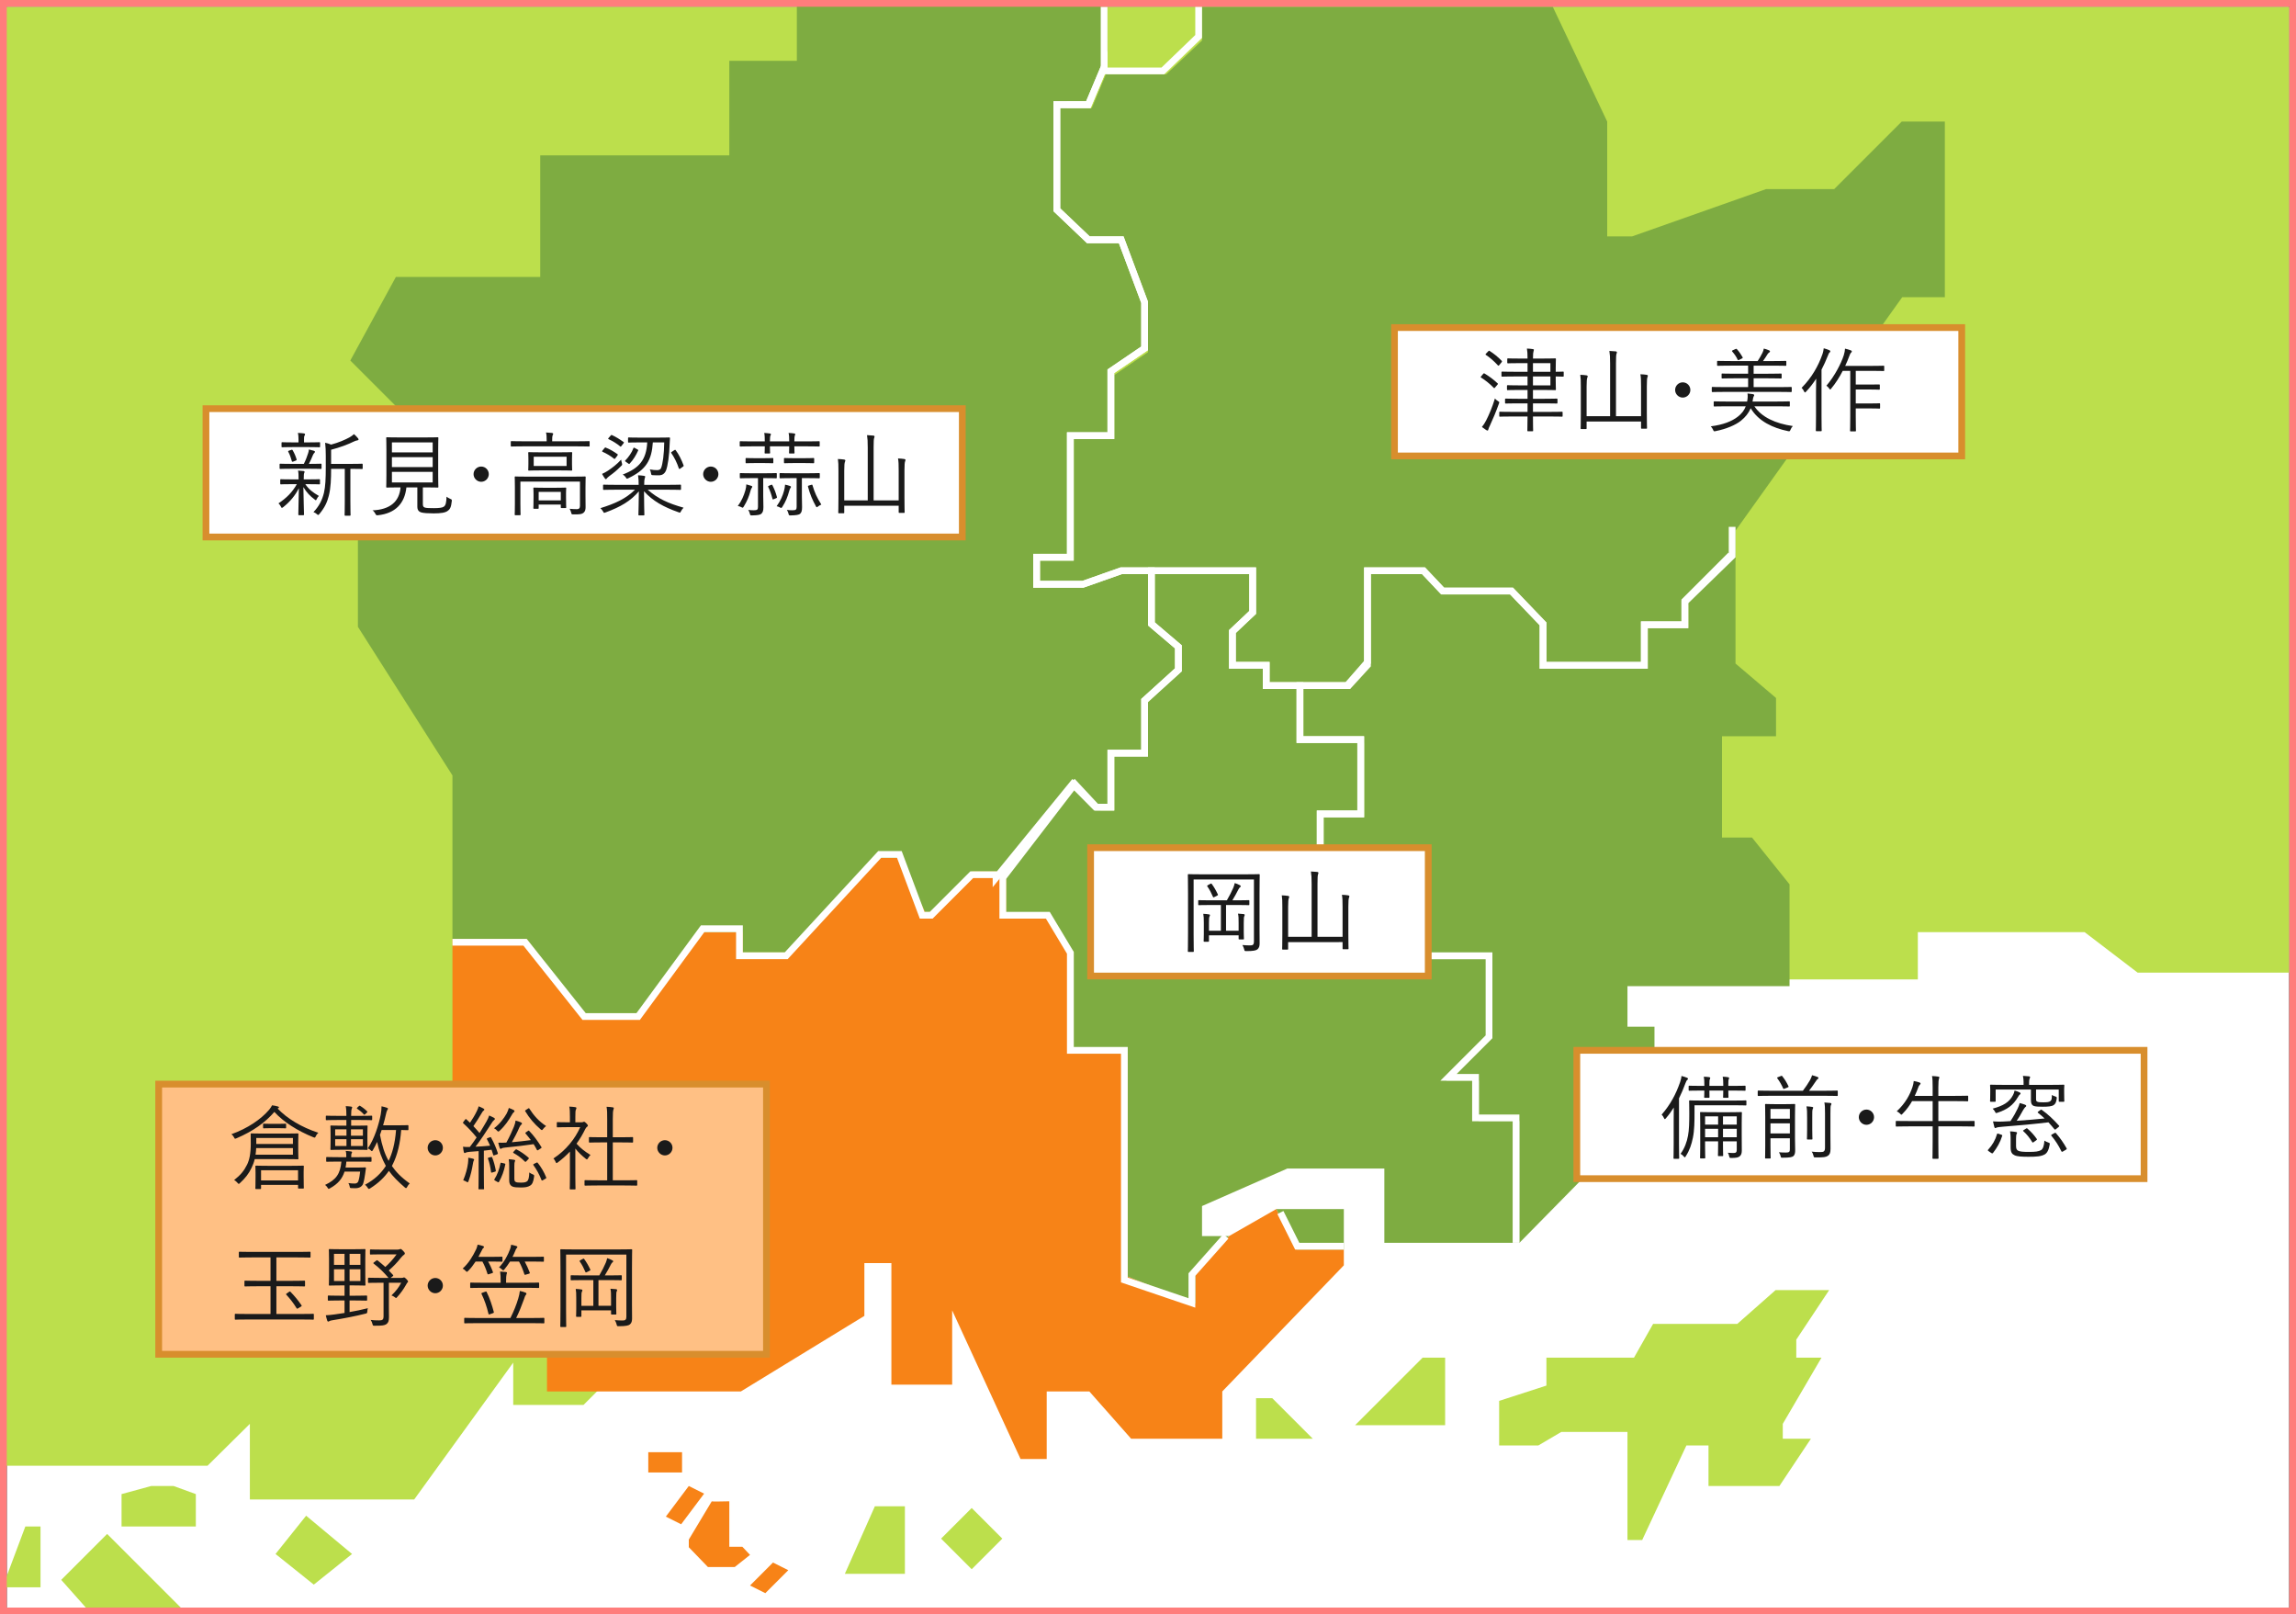 <?xml version="1.0" encoding="utf-8"?>
<!-- Generator: Adobe Illustrator 12.0.0, SVG Export Plug-In . SVG Version: 6.00 Build 51448)  -->
<!DOCTYPE svg PUBLIC "-//W3C//DTD SVG 1.1//EN" "http://www.w3.org/Graphics/SVG/1.1/DTD/svg11.dtd">
<svg  version="1.1"
	 xmlns:x="http://ns.adobe.com/Extensibility/1.0/" xmlns:i="http://ns.adobe.com/AdobeIllustrator/10.0/" xmlns:graph="http://ns.adobe.com/Graphs/1.0/" i:viewOrigin="-41 658.5" i:rulerOrigin="0 0" i:pageBounds="0 841.8896 595.2754 0"
	 xmlns="http://www.w3.org/2000/svg" xmlns:xlink="http://www.w3.org/1999/xlink" xmlns:a="http://ns.adobe.com/AdobeSVGViewerExtensions/3.0/" width="680" height="478"
	 viewBox="0 0 680 478" overflow="visible" enable-background="new 0 0 680 478" xml:space="preserve">
<rect x="0" y="0" width="680" height="478" fill="#808080" stroke="none"/>
<g id="レイヤー_1" i:layer="yes" i:dimmedPercent="50" i:rgbTrio="#4F008000FFFF">
	<g>
		<g i:knockout="Off">
			<path i:knockout="Off" fill="#FFFFFF" d="M1,1c0,1.987,0,474.013,0,476c1.991,0,676.009,0,678,0c0-1.987,0-474.013,0-476
				C677.009,1,2.991,1,1,1z"/>
			<path i:knockout="Off" d="M680,0H0v478h680v-2l0,0l0,0V0L680,0z M2,2h676v474H2V2L2,2z"/>
		</g>
		<polygon i:knockout="Off" fill="#BCDF4C" points="0,434 61.467,434 74,421.6 74,444 122.667,444 152,403.467 152,416 172.813,416 
			320.813,268 506,268 506,290 568,290 568,276 617.389,276 633.102,288 678,288 678,2 0,2 		"/>
		<path i:knockout="Off" fill="#F78317" d="M384,370h14v4.666L362,412v14h-27l-12.375-14H310v20h-7.75L282,388v22h-18v-36h-8v15.631
			L219.43,412H162v-52h-28v-82h22l16,22h18l18-24h12v6h13.846L260,254h6l8,16h2l12-12h10v14h12l8,10v28h16v68l20,8v-10l10-10l0,0
			l14-8L384,370z M192,430v6h10v-6H192z M204,440l-6.8,9.066l4.533,2.268l6.8-9.066L204,440z M210.8,444.533l-6.8,11.334v2.266
			l5.667,5.867h7.933l4.534-3.6l-2.268-2.4H216v-13.467C215.333,444.533,210.658,444.674,210.8,444.533z M228.934,462.666
			l-6.8,6.801l4.533,2.266l6.8-6.799L228.934,462.666z"/>
		<polygon i:knockout="Off" fill="#7EAC41" points="106,185.6 134,229.6 134,278 156,278 172,300 190,300 208,276 220,276 220,282 
			233.846,282 260,254 266,254 274,270 276,270 288,258 298,258 318,234 326,240 330,240 330,222 340,222 340,208 348,200 348,190 
			342,186 342,168 333.2,168 321.866,172 308,172 308,164 318,164 318,130 330,130 330,109.066 340,102.267 340,87.777 333.455,70 
			324.728,70 316,61.111 316,30 323.512,30 328,18.462 328,0 236,0 236,18 216,18 216,46 160,46 160,82 117.25,82 103.75,106.75 
			119.5,122.5 106,136 		"/>
		<polygon i:knockout="Off" fill="#7EAC41" points="458,184.733 458,198 488,198 488,186 500,186 500,179.2 514,165.6 514,157.133 
			563.371,88 576,88 576,36 563.223,36 543.223,56 523.033,56 483.367,70 476,70 476,36 459.875,2 356,2 356,12 345.4,22 328,22 
			328,20.889 323.333,32 314,32 314,63.111 323.333,72 333.2,72 340,90.666 340,104.267 330,111.066 330,130 318,130 318,166 
			308,166 308,174 321.866,174 333.2,170 341.133,170 351.334,170 370,170 370,181.334 364,187 364,196 376,196 376,202 400,202 
			406,196.066 406,170 421.6,170 427.266,176 447.666,176 		"/>
		<polygon i:knockout="Off" fill="#7EAC41" points="530,292 530,261.846 518.889,248 510,248 510,218 526,218 526,206.666 
			514,196.467 514,163.6 500,177.2 500,186 488,186 488,198 458,198 458,184.733 447.666,176 427.266,176 421.6,170 406,170 
			406,196.286 400,202 386,202 386,220 404,220 404,242 392,242 392,274.201 401.6,288 412,288 412,284 442,284 442,306 428.4,320 
			438,320 438,332 450,332 450,368 490,327.334 490,304 482,304 482,292 		"/>
		<path i:knockout="Off" fill="#7EAC41" d="M410,368v-22h-28.723L356,357.111V366h8l-10,10v10l-20-8v-66h-16v-30l-8-10h-12v-14
			l20-24l8,6h4v-18h10v-14l8-8v-10l-6-4.133V170h10.467H370v11.334L364,187v9h12v6h10v18h18v22h-12v32.201L401.6,288H412v-4h30v22
			l-13.6,14h9.6v12h12v36H410z M378,358l6,12h14v-12h-16.801H378z"/>
		<g>
			<polyline i:knockout="Off" fill="none" stroke="#FFFFFF" stroke-width="2" stroke-miterlimit="10" points="134,279 155.5,279 
				173,301 189,301 208.091,275 219,275 219,283 232.846,283 260.538,253 266.358,253 273.108,271 275.8,271 287.8,259 295,259 
				295,259.898 317.667,232.143 324.467,239 329,239 329,223 339,223 339,207.4 349,198.334 349,191.533 341,184.733 341,169 
				332.066,169 320.733,173 307,173 307,165 317,165 317,129 329,129 329,109.934 339,103.133 339,89.533 332.066,71 322.333,71 
				313,62.111 313,31 322.333,31 327,19.889 327,2 			"/>
			<polyline i:knockout="Off" fill="none" stroke="#FFFFFF" stroke-width="2" stroke-miterlimit="10" points="355,2 355,10.8 
				344.4,21 327,21 327,19.889 322.333,31 313,31 313,62.111 322.333,71 332.066,71 339,89.533 339,103.133 329,109.934 329,129 
				317,129 317,165 307,165 307,173 320.733,173 332.066,169 341.133,169 351.334,169 371,169 371,181.334 365,187 365,197 375,197 
				375,203 398.934,203 405,196.066 405,169 421.6,169 427.266,175 447.666,175 457,184.733 457,197 487,197 487,185 499,185 
				499,178.2 513,164.6 513,156 			"/>
			<polyline i:knockout="Off" fill="none" stroke="#FFFFFF" stroke-width="2" stroke-miterlimit="10" points="512.6,164.334 
				499,177.934 499,185 487,185 487,197 457,197 457,184.733 447.666,175 427.266,175 421.6,169 405,169 405,196.929 399.445,203 
				385,203 385,219 403,219 403,241 391,241 391,273.201 399.889,287 411,287 411,283 441,283 441,307 429,319 437,319 437,331 
				449,331 449,368 			"/>
			<polyline i:knockout="Off" fill="none" stroke="#FFFFFF" stroke-width="2" stroke-miterlimit="10" points="363.074,366.066 
				353,377.4 353,385.799 333,379 333,311 317,311 317,282.111 310.333,271 297,271 297,259.898 318.333,232.143 324.733,239 
				329,239 329,223 339,223 339,207.4 349,198.334 349,191.533 341,184.733 341,169 351.334,169 371,169 371,181.334 365,187 
				365,197 375,197 375,203 385,203 385,219 403,219 403,241 391,241 391,273.201 399.889,287 411,287 411,283 			"/>
			<polyline i:knockout="Off" fill="none" stroke="#FFFFFF" stroke-width="2" stroke-miterlimit="10" points="398,369 384.199,369 
				379.213,359.025 			"/>
		</g>
		<polygon i:knockout="Off" fill="#BCDF4C" points="18.134,467.799 31.733,454.201 55.533,478 27.2,478 		"/>
		<polygon i:knockout="Off" fill="#BCDF4C" points="12,452 12,470 0.75,470 7.5,452 		"/>
		<polyline i:knockout="Off" fill="#BCDF4C" points="36,442 36,452 58,452 58,442.4 51.4,440 44.8,440 36,442.4 		"/>
		<polygon i:knockout="Off" fill="#BCDF4C" points="90.667,448.799 81.6,460.133 92.934,469.201 104.267,460.133 		"/>
		<polygon i:knockout="Off" fill="#BCDF4C" points="259.111,446 250.223,466 268,466 268,446 		"/>
		
			<rect x="281.455" y="449.189" i:knockout="Off" transform="matrix(0.707 -0.707 0.707 0.707 -237.844 336.994)" fill="#BCDF4C" width="12.822" height="12.822"/>
		<polyline i:knockout="Off" fill="#BCDF4C" points="372,414 372,426 388.801,426 376.801,414 372,414 		"/>
		<polygon i:knockout="Off" fill="#BCDF4C" points="401.334,422 428,422 428,402 421.334,402 		"/>
		<polygon i:knockout="Off" fill="#BCDF4C" points="444,414.799 444,428 455.6,428 462.4,424 482,424 482,456 486.363,456 
			499.455,428 506,428 506,440 527,440 536.334,426 528,426 528,421.6 539.467,402 532,402 532,396.666 541.734,382 525.867,382 
			514.533,392 489.6,392 483.934,402 458,402 458,410.268 		"/>
		<g>
			<g i:knockout="Off">
				<path i:knockout="Off" fill="#FFFFFF" d="M61,121c0,1.853,0,36.147,0,38c1.974,0,222.026,0,224,0c0-1.853,0-36.147,0-38
					C283.026,121,62.974,121,61,121z"/>
				<path i:knockout="Off" fill="#D88E2D" d="M286,120H60v40h226v-2l0,0l0,0V120L286,120z M62,122h222v36H62V122L62,122z"/>
			</g>
			<g i:knockout="Off">
				<path i:knockout="Off" fill="#1A1A1A" d="M94.772,143.201c0,0.19-0.027,0.218-0.218,0.218c-0.136,0-0.897-0.055-3.29-0.055
					h-0.843c1.087,1.577,2.202,2.42,4.024,3.48c-0.218,0.218-0.463,0.517-0.653,0.952c-0.108,0.218-0.163,0.326-0.244,0.326
					c-0.082,0-0.19-0.082-0.381-0.245c-1.332-0.979-2.366-2.066-3.317-3.644c0.055,4.378,0.19,6.961,0.19,8.104
					c0,0.19-0.027,0.218-0.245,0.218h-1.224c-0.19,0-0.217-0.027-0.217-0.218c0-1.115,0.081-3.563,0.163-7.777
					c-1.115,2.176-2.502,3.889-4.623,5.602c-0.19,0.137-0.299,0.218-0.407,0.218c-0.109,0-0.164-0.108-0.272-0.326
					c-0.19-0.408-0.489-0.789-0.734-1.006c2.394-1.604,4.106-3.317,5.438-5.684h-1.387c-2.393,0-3.182,0.055-3.317,0.055
					c-0.19,0-0.218-0.027-0.218-0.218v-1.087c0-0.19,0.027-0.218,0.218-0.218c0.136,0,0.925,0.054,3.317,0.054h1.903v-0.054
					c0-1.278-0.027-1.931-0.163-2.557c0.571,0.027,1.196,0.082,1.658,0.137c0.164,0.027,0.272,0.108,0.272,0.217
					c0,0.164-0.055,0.272-0.108,0.381c-0.082,0.19-0.137,0.517-0.137,1.822v0.054h1.306c2.393,0,3.154-0.054,3.29-0.054
					c0.19,0,0.218,0.027,0.218,0.218V143.201z M95.234,138.634c0,0.189-0.027,0.217-0.218,0.217c-0.163,0-0.951-0.054-3.371-0.054
					h-5.248c-2.447,0-3.236,0.054-3.372,0.054c-0.19,0-0.218-0.027-0.218-0.217v-1.115c0-0.19,0.027-0.218,0.218-0.218
					c0.136,0,0.925,0.055,3.372,0.055h3.589c0.599-1.196,0.952-2.176,1.251-3.1c0.136-0.408,0.218-0.734,0.245-1.17
					c0.598,0.137,1.033,0.245,1.468,0.381c0.245,0.082,0.326,0.19,0.326,0.326c0,0.137-0.081,0.218-0.19,0.326
					c-0.136,0.137-0.271,0.3-0.407,0.626c-0.354,0.897-0.707,1.658-1.196,2.61h0.163c2.365,0,3.153-0.055,3.371-0.055
					c0.19,0,0.218,0.027,0.218,0.218V138.634z M94.799,132.216c0,0.19-0.026,0.218-0.217,0.218c-0.136,0-0.897-0.055-3.236-0.055
					h-4.514c-2.338,0-3.1,0.055-3.235,0.055c-0.19,0-0.218-0.027-0.218-0.218v-1.06c0-0.19,0.027-0.218,0.218-0.218
					c0.136,0,0.897,0.054,3.235,0.054h1.577v-0.843c0-0.68-0.027-1.359-0.19-1.957c0.707,0.026,1.224,0.054,1.768,0.136
					c0.218,0.027,0.354,0.108,0.354,0.217c0,0.19-0.081,0.327-0.163,0.49c-0.136,0.244-0.136,0.462-0.136,1.114v0.843h1.305
					c2.339,0,3.101-0.054,3.236-0.054c0.19,0,0.217,0.027,0.217,0.218V132.216z M86.288,133.195
					c0.218-0.082,0.272-0.055,0.381,0.108c0.517,0.87,0.897,1.795,1.169,2.692c0.055,0.19,0.027,0.271-0.244,0.381l-0.68,0.271
					c-0.354,0.108-0.436,0.108-0.489-0.136c-0.272-0.979-0.571-1.85-1.033-2.72c-0.109-0.19-0.082-0.244,0.271-0.38L86.288,133.195z
					 M107.416,138.66c0,0.19-0.027,0.218-0.218,0.218c-0.136,0-0.897-0.055-3.29-0.055h-0.136v9.599
					c0,2.937,0.055,3.916,0.055,4.052c0,0.218-0.027,0.218-0.218,0.218h-1.332c-0.19,0-0.218,0-0.218-0.218
					c0-0.136,0.054-1.115,0.054-4.052v-9.599h-4.051c0,2.883-0.082,5.656-0.68,7.968c-0.463,1.768-1.061,3.317-2.773,5.384
					c-0.163,0.217-0.272,0.299-0.381,0.299c-0.109,0-0.19-0.055-0.354-0.218c-0.272-0.271-0.626-0.462-1.033-0.625
					c1.74-1.822,2.61-3.698,3.1-5.71c0.435-1.822,0.544-4.215,0.544-7.641v-3.345c0-1.496-0.055-2.665-0.19-3.834
					c0.652,0.136,1.115,0.271,1.768,0.544c2.229-0.599,4.051-1.387,5.411-2.121c0.544-0.299,0.979-0.626,1.359-0.979
					c0.435,0.354,0.87,0.816,1.196,1.224c0.108,0.137,0.163,0.245,0.163,0.381c0,0.109-0.136,0.218-0.354,0.245
					c-0.299,0.027-0.599,0.136-1.006,0.326c-1.822,0.897-4.16,1.768-6.771,2.447v4.188h5.846c2.393,0,3.154-0.055,3.29-0.055
					c0.19,0,0.218,0.027,0.218,0.218V138.66z"/>
				<path i:knockout="Off" fill="#1A1A1A" d="M125.235,149.265c0,0.734,0.245,0.952,0.734,1.061
					c0.435,0.109,1.277,0.137,2.583,0.137c1.495,0,2.501-0.137,2.882-0.436c0.599-0.408,0.762-1.278,0.816-2.964
					c0.299,0.245,0.68,0.462,1.114,0.652c0.463,0.19,0.489,0.245,0.436,0.707c-0.19,1.74-0.49,2.339-1.224,2.855
					c-0.653,0.517-2.013,0.734-4.106,0.734c-1.74,0-2.937-0.082-3.671-0.272c-0.598-0.19-1.196-0.544-1.196-1.713v-5.71h-3.235
					c-0.517,4.84-3.372,7.695-8.375,8.239c-0.544,0.054-0.571,0.026-0.815-0.436c-0.218-0.408-0.49-0.762-0.843-1.006
					c5.084-0.218,7.939-2.502,8.293-6.798h-0.326c-2.665,0-3.535,0.055-3.698,0.055c-0.19,0-0.218-0.027-0.218-0.218
					c0-0.163,0.055-1.061,0.055-3.345v-7.749c0-2.339-0.055-3.209-0.055-3.372c0-0.19,0.027-0.218,0.218-0.218
					c0.163,0,1.061,0.055,3.726,0.055h7.559c2.665,0,3.59-0.055,3.726-0.055c0.19,0,0.217,0.027,0.217,0.218
					c0,0.163-0.054,1.033-0.054,3.372v7.749c0,2.284,0.054,3.209,0.054,3.345c0,0.19-0.026,0.218-0.217,0.218
					c-0.136,0-1.061-0.055-3.726-0.055h-0.652V149.265z M128.145,130.992h-12.072v2.964h12.072V130.992z M128.145,135.37h-12.072
					v2.937h12.072V135.37z M128.145,139.721h-12.072v3.127h12.072V139.721z"/>
				<path i:knockout="Off" fill="#1A1A1A" d="M144.766,140.4c0,1.224-1.006,2.257-2.257,2.257c-1.224,0-2.257-1.033-2.257-2.257
					c0-1.25,1.033-2.257,2.257-2.257C143.76,138.144,144.766,139.15,144.766,140.4z"/>
				<path i:knockout="Off" fill="#1A1A1A" d="M174.629,131.999c0,0.19-0.027,0.217-0.218,0.217c-0.163,0-1.006-0.054-3.616-0.054
					h-15.717c-2.583,0-3.453,0.054-3.59,0.054c-0.189,0-0.217-0.026-0.217-0.217v-1.17c0-0.19,0.027-0.217,0.217-0.217
					c0.137,0,1.007,0.054,3.59,0.054h6.825v-0.271c0-0.952-0.027-1.686-0.19-2.339c0.652,0.027,1.305,0.082,1.768,0.137
					c0.217,0.026,0.354,0.136,0.354,0.244c0,0.19-0.109,0.326-0.19,0.517c-0.082,0.19-0.109,0.652-0.109,1.441v0.271h7.261
					c2.61,0,3.453-0.054,3.616-0.054c0.19,0,0.218,0.026,0.218,0.217V131.999z M169.408,141.135c2.746,0,3.67-0.055,3.834-0.055
					c0.189,0,0.217,0.027,0.217,0.218c0,0.163-0.054,1.006-0.054,3.046v2.311c0,1.306,0.026,2.447,0.026,3.508
					c0,0.68-0.108,1.251-0.598,1.659c-0.463,0.407-1.061,0.517-3.019,0.489c-0.517,0-0.544-0.027-0.652-0.544
					c-0.108-0.408-0.272-0.815-0.462-1.115c0.788,0.082,1.55,0.109,2.202,0.109c0.517,0,0.87-0.245,0.87-0.979v-7.178h-17.647v6.444
					c0,2.257,0.055,3.154,0.055,3.29c0,0.19-0.027,0.218-0.218,0.218h-1.305c-0.19,0-0.218-0.027-0.218-0.218
					c0-0.136,0.055-0.925,0.055-3.263v-4.868c0-2.039-0.055-2.746-0.055-2.909c0-0.19,0.027-0.218,0.218-0.218
					c0.163,0,1.088,0.055,3.807,0.055H169.408z M169.408,137.383c0,1.251,0.054,1.604,0.054,1.768c0,0.163-0.027,0.189-0.218,0.189
					c-0.136,0-1.006-0.054-3.48-0.054h-5.628c-2.475,0-3.345,0.054-3.48,0.054c-0.19,0-0.218-0.026-0.218-0.189
					c0-0.164,0.055-0.517,0.055-1.768v-1.523c0-1.25-0.055-1.604-0.055-1.767c0-0.19,0.027-0.218,0.218-0.218
					c0.136,0,1.006,0.055,3.48,0.055h5.628c2.475,0,3.345-0.055,3.48-0.055c0.19,0,0.218,0.027,0.218,0.218
					c0,0.163-0.054,0.517-0.054,1.767V137.383z M167.641,147.253c0,2.475,0.054,2.855,0.054,2.964c0,0.19-0.026,0.218-0.217,0.218
					h-1.143c-0.218,0-0.244-0.027-0.244-0.218v-0.815h-6.554v1.033c0,0.19-0.027,0.217-0.217,0.217h-1.143
					c-0.19,0-0.218-0.026-0.218-0.217c0-0.163,0.055-0.544,0.055-3.073v-1.169c0-1.006-0.055-1.468-0.055-1.604
					c0-0.19,0.027-0.217,0.218-0.217c0.163,0,0.815,0.054,2.883,0.054h3.534c2.066,0,2.72-0.054,2.883-0.054
					c0.19,0,0.217,0.026,0.217,0.217c0,0.137-0.054,0.571-0.054,1.359V147.253z M167.804,135.234h-9.734v2.746h9.734V135.234z
					 M166.091,145.648h-6.554v2.529h6.554V145.648z"/>
				<path i:knockout="Off" fill="#1A1A1A" d="M191.822,144.996c3.072,2.691,6.036,4.024,10.632,5.329
					c-0.272,0.272-0.571,0.68-0.762,1.033c-0.136,0.3-0.217,0.436-0.354,0.436c-0.081,0-0.217-0.055-0.435-0.136
					c-4.27-1.496-7.613-3.317-10.17-6.2c0,3.726,0.109,6.417,0.109,6.934c0,0.19-0.027,0.218-0.218,0.218h-1.332
					c-0.19,0-0.218-0.027-0.218-0.218c0-0.517,0.108-3.153,0.136-6.906c-2.502,2.909-5.411,4.596-9.816,6.227
					c-0.217,0.082-0.354,0.137-0.435,0.137c-0.136,0-0.19-0.109-0.354-0.408c-0.218-0.354-0.517-0.762-0.789-0.979
					c4.378-1.36,7.505-2.774,10.252-5.466h-5.629c-2.583,0-3.453,0.055-3.616,0.055c-0.19,0-0.218-0.027-0.218-0.218v-1.115
					c0-0.19,0.027-0.217,0.218-0.217c0.163,0,1.033,0.054,3.616,0.054h6.716c0-1.169-0.026-1.686-0.19-2.828
					c0.653,0.027,1.251,0.082,1.768,0.164c0.19,0.026,0.354,0.108,0.354,0.217c0,0.218-0.108,0.408-0.163,0.599
					c-0.081,0.271-0.136,0.788-0.136,1.849h7.069c2.583,0,3.454-0.054,3.617-0.054c0.189,0,0.217,0.026,0.217,0.217v1.115
					c0,0.19-0.027,0.218-0.217,0.218c-0.163,0-1.034-0.055-3.617-0.055H191.822z M183.937,138.008
					c-1.277,1.306-2.311,2.121-3.371,2.883c-0.463,0.354-0.789,0.652-0.843,0.761c-0.082,0.136-0.164,0.218-0.272,0.218
					s-0.163,0-0.271-0.163c-0.272-0.381-0.626-0.897-0.87-1.387c0.625-0.272,1.25-0.626,1.794-0.979
					c1.387-0.951,2.475-1.767,3.861-3.235c0.027,0.326,0.136,0.652,0.218,0.979C184.317,137.654,184.317,137.654,183.937,138.008z
					 M179.016,132.706c0.217-0.245,0.217-0.272,0.407-0.163c1.196,0.462,2.339,1.142,3.453,1.93
					c0.163,0.109,0.137,0.164-0.026,0.436l-0.599,0.788c-0.163,0.218-0.245,0.245-0.381,0.137c-0.924-0.762-2.229-1.55-3.426-2.067
					c-0.136-0.081-0.163-0.189,0.027-0.407L179.016,132.706z M184.073,132.025c-0.19,0.245-0.218,0.3-0.381,0.164
					c-0.952-0.816-2.257-1.604-3.427-2.148c-0.163-0.082-0.217-0.136-0.026-0.354l0.57-0.652c0.218-0.245,0.218-0.272,0.408-0.218
					c1.169,0.517,2.339,1.251,3.453,2.066c0.163,0.108,0.19,0.136,0,0.381L184.073,132.025z M194.786,129.579
					c2.447,0,3.263-0.055,3.398-0.055c0.19,0,0.245,0.055,0.245,0.244c-0.027,0.436-0.081,0.897-0.081,1.333
					c-0.109,3.861-0.599,6.988-1.115,8.238c-0.381,0.897-1.061,1.333-1.822,1.387c-0.543,0.027-1.169,0.027-1.984-0.026
					c-0.517-0.027-0.517-0.027-0.626-0.599c-0.054-0.381-0.189-0.843-0.354-1.115c0.87,0.164,1.469,0.218,2.094,0.218
					c0.653,0,1.033-0.136,1.251-0.625c0.463-1.115,0.897-4.052,0.925-7.587h-3.372c-0.326,5.248-1.984,8.104-7.205,10.578
					c-0.218,0.108-0.326,0.163-0.436,0.163c-0.136,0-0.218-0.109-0.381-0.408c-0.244-0.354-0.544-0.625-0.896-0.815
					c4.894-1.876,6.987-4.351,7.26-9.518h-2.121c-2.42,0-3.182,0.055-3.345,0.055c-0.19,0-0.218-0.027-0.218-0.218v-1.087
					c0-0.19,0.027-0.218,0.218-0.218c0.163,0,0.925,0.055,3.345,0.055H194.786z M188.804,133.086
					c0.245,0.137,0.272,0.137,0.19,0.327c-0.598,1.332-1.414,2.719-2.475,3.833c-0.136,0.164-0.189,0.19-0.407,0.027l-0.734-0.517
					c-0.326-0.244-0.326-0.271-0.163-0.435c0.925-0.925,1.931-2.366,2.365-3.59c0.055-0.108,0.082-0.189,0.163-0.189
					c0.082,0,0.164,0.054,0.327,0.136L188.804,133.086z M199.735,133.276c0.217-0.136,0.299-0.108,0.407,0.055
					c0.87,1.142,1.74,2.882,2.312,4.459c0.055,0.218,0.027,0.245-0.218,0.408l-0.707,0.517c-0.163,0.108-0.271,0.136-0.326,0.136
					c-0.081,0-0.108-0.054-0.163-0.19c-0.544-1.658-1.359-3.29-2.229-4.514c-0.136-0.163-0.109-0.19,0.218-0.407L199.735,133.276z"
					/>
				<path i:knockout="Off" fill="#1A1A1A" d="M212.767,140.4c0,1.224-1.006,2.257-2.257,2.257c-1.224,0-2.257-1.033-2.257-2.257
					c0-1.25,1.033-2.257,2.257-2.257C211.761,138.144,212.767,139.15,212.767,140.4z"/>
				<path i:knockout="Off" fill="#1A1A1A" d="M222.562,144.588c-0.136,0.218-0.19,0.408-0.272,0.707
					c-0.489,1.795-1.006,3.046-1.984,4.65c-0.163,0.271-0.245,0.38-0.381,0.38c-0.108,0-0.218-0.081-0.436-0.19
					c-0.299-0.163-0.652-0.244-0.979-0.299c1.169-1.577,1.768-3.045,2.229-4.595c0.19-0.653,0.272-1.197,0.3-1.822
					c0.517,0.136,1.087,0.299,1.468,0.436c0.218,0.081,0.299,0.163,0.299,0.244C222.806,144.262,222.697,144.371,222.562,144.588z
					 M242.765,131.999c0,0.19-0.027,0.217-0.218,0.217c-0.136,0-0.979-0.054-3.563-0.054h-3.725c0,1.251,0.055,1.768,0.055,1.876
					c0,0.218-0.027,0.245-0.218,0.245H233.9c-0.19,0-0.218-0.027-0.218-0.245c0-0.108,0.055-0.625,0.055-1.876h-5.711
					c0,1.277,0.055,1.768,0.055,1.903c0,0.19-0.027,0.218-0.218,0.218h-1.196c-0.19,0-0.218-0.027-0.218-0.218
					c0-0.136,0.055-0.626,0.055-1.903h-3.644c-2.556,0-3.398,0.054-3.562,0.054c-0.19,0-0.218-0.026-0.218-0.217v-1.115
					c0-0.218,0.027-0.245,0.218-0.245c0.163,0,1.006,0.055,3.562,0.055h3.644c0-0.979-0.027-1.849-0.163-2.501
					c0.68,0.026,1.224,0.108,1.686,0.163c0.163,0.026,0.3,0.136,0.3,0.244c0,0.109-0.055,0.19-0.137,0.354
					c-0.108,0.19-0.163,0.762-0.163,1.74h5.711c0-0.979-0.027-1.876-0.19-2.501c0.707,0.026,1.224,0.081,1.713,0.163
					c0.136,0.026,0.271,0.108,0.271,0.217c0,0.137-0.054,0.19-0.136,0.381c-0.081,0.19-0.136,0.734-0.136,1.74h3.725
					c2.584,0,3.427-0.055,3.563-0.055c0.19,0,0.218,0.027,0.218,0.245V131.999z M230.066,141.38c0,0.218-0.027,0.244-0.218,0.244
					c-0.163,0-0.843-0.054-3.127-0.054h-0.68v5.248c0,1.277,0.055,2.42,0.055,3.344c0,1.115-0.19,1.604-0.681,2.013
					c-0.354,0.244-0.924,0.407-2.664,0.435c-0.544,0-0.544,0-0.68-0.544c-0.109-0.407-0.272-0.788-0.463-1.087
					c0.599,0.081,0.979,0.108,1.632,0.108c1.033,0,1.251-0.19,1.251-1.033v-8.483h-2.013c-2.311,0-3.018,0.054-3.154,0.054
					c-0.189,0-0.217-0.026-0.217-0.244v-1.088c0-0.19,0.027-0.218,0.217-0.218c0.137,0,0.844,0.055,3.154,0.055h4.242
					c2.284,0,2.964-0.055,3.127-0.055c0.19,0,0.218,0.027,0.218,0.218V141.38z M229.033,136.92c0,0.218-0.027,0.245-0.218,0.245
					c-0.163,0-0.707-0.055-2.556-0.055h-2.665c-1.876,0-2.42,0.055-2.556,0.055c-0.19,0-0.218-0.027-0.218-0.245v-1.087
					c0-0.19,0.027-0.218,0.218-0.218c0.136,0,0.68,0.055,2.556,0.055h2.665c1.849,0,2.393-0.055,2.556-0.055
					c0.19,0,0.218,0.027,0.218,0.218V136.92z M228.326,143.582c0.244-0.108,0.326-0.108,0.435,0.082
					c0.571,1.142,0.979,2.12,1.333,3.48c0.054,0.217,0.026,0.271-0.3,0.407l-0.517,0.218c-0.381,0.163-0.435,0.163-0.489-0.055
					c-0.354-1.332-0.68-2.338-1.278-3.562c-0.081-0.163-0.026-0.218,0.3-0.354L228.326,143.582z M234.063,144.561
					c-0.136,0.164-0.245,0.518-0.326,0.816c-0.49,1.794-1.007,3.072-2.013,4.677c-0.163,0.245-0.244,0.354-0.354,0.354
					c-0.081,0-0.218-0.055-0.407-0.163c-0.272-0.163-0.653-0.299-0.952-0.354c1.169-1.604,1.795-3.1,2.176-4.514
					c0.163-0.652,0.299-1.224,0.326-1.876c0.544,0.108,1.006,0.244,1.414,0.38c0.189,0.055,0.326,0.163,0.326,0.272
					C234.254,144.289,234.199,144.397,234.063,144.561z M242.792,141.38c0,0.218-0.027,0.244-0.218,0.244
					c-0.136,0-0.925-0.054-3.317-0.054h-1.768v5.248c0,1.277,0.055,2.42,0.055,3.344c0,1.115-0.163,1.604-0.626,2.013
					c-0.38,0.244-0.979,0.407-2.719,0.435c-0.544,0-0.544,0-0.68-0.544c-0.109-0.407-0.272-0.788-0.462-1.087
					c0.598,0.081,0.979,0.108,1.631,0.108c1.033,0,1.251-0.19,1.251-1.033v-8.483h-1.522c-2.394,0-3.154,0.054-3.317,0.054
					c-0.19,0-0.218-0.026-0.218-0.244v-1.088c0-0.19,0.027-0.218,0.218-0.218c0.163,0,0.924,0.055,3.317,0.055h4.84
					c2.393,0,3.182-0.055,3.317-0.055c0.19,0,0.218,0.027,0.218,0.218V141.38z M241.133,136.92c0,0.218-0.027,0.245-0.218,0.245
					c-0.163,0-0.733-0.055-2.719-0.055h-3.072c-1.985,0-2.583,0.055-2.72,0.055c-0.19,0-0.217-0.027-0.217-0.245v-1.087
					c0-0.19,0.026-0.218,0.217-0.218c0.137,0,0.734,0.055,2.72,0.055h3.072c1.985,0,2.556-0.055,2.719-0.055
					c0.19,0,0.218,0.027,0.218,0.218V136.92z M240.263,143.555c0.299-0.081,0.326-0.054,0.381,0.163
					c0.652,2.176,1.278,3.563,2.61,5.684c-0.326,0.136-0.68,0.326-0.979,0.57c-0.19,0.137-0.3,0.218-0.381,0.218
					c-0.082,0-0.163-0.108-0.272-0.326c-0.979-1.768-1.74-3.535-2.311-5.737c-0.055-0.245-0.055-0.271,0.326-0.381L240.263,143.555z
					"/>
				<path i:knockout="Off" fill="#1A1A1A" d="M266.158,139.259c0-1.822-0.027-2.556-0.19-3.508c0.707,0.027,1.332,0.082,1.849,0.163
					c0.19,0.027,0.354,0.109,0.354,0.245c0,0.19-0.055,0.326-0.136,0.544c-0.082,0.244-0.163,0.815-0.163,2.61v7.939
					c0,2.964,0.054,4.269,0.054,4.405c0,0.19-0.026,0.217-0.217,0.217h-1.333c-0.19,0-0.217-0.026-0.217-0.217v-1.903h-16.125v2.012
					c0,0.19-0.027,0.218-0.217,0.218h-1.333c-0.19,0-0.218-0.027-0.218-0.218c0-0.163,0.055-1.441,0.055-4.351v-7.994
					c0-1.822-0.027-2.556-0.163-3.508c0.68,0.027,1.332,0.082,1.876,0.163c0.163,0.027,0.326,0.136,0.326,0.245
					c0,0.136-0.054,0.271-0.136,0.489c-0.108,0.299-0.19,0.925-0.19,2.556v8.811h6.961v-15.608c0-1.931-0.054-2.664-0.217-3.725
					c0.706,0.027,1.387,0.081,1.93,0.136c0.164,0.027,0.3,0.136,0.3,0.245c0,0.163-0.055,0.326-0.136,0.543
					c-0.082,0.245-0.137,0.925-0.137,2.747v15.662h7.424V139.259z"/>
			</g>
		</g>
		<g>
			<g i:knockout="Off">
				<path i:knockout="Off" fill="#FFC084" d="M47,321c0,1.928,0,78.072,0,80c1.967,0,178.033,0,180,0c0-1.928,0-78.072,0-80
					C225.033,321,48.967,321,47,321z"/>
				<path i:knockout="Off" fill="#D88E2D" d="M228,320H46v82h182v-2l0,0l0,0V320L228,320z M48,322h178v78H48V322L48,322z"/>
			</g>
			<g i:knockout="Off">
				<path i:knockout="Off" fill="#1A1A1A" d="M82.21,328.229c2.801,2.938,6.988,5.52,12.072,7.18
					c-0.354,0.352-0.57,0.598-0.733,0.977c-0.245,0.518-0.245,0.545-0.734,0.355c-4.623-1.85-8.919-4.568-11.557-7.506
					c-2.719,3.154-6.309,5.711-11.202,7.805c-0.19,0.08-0.327,0.135-0.408,0.135c-0.136,0-0.19-0.135-0.354-0.434
					c-0.19-0.381-0.462-0.68-0.762-0.898c4.867-1.766,8.756-4.404,11.23-7.313c0.354-0.438,0.652-0.898,0.815-1.252
					c0.625,0.08,1.196,0.189,1.659,0.326c0.271,0.082,0.38,0.137,0.38,0.271c0,0.109-0.081,0.189-0.244,0.271L82.21,328.229z
					 M88.328,340.818c0,1.605,0.054,2.094,0.054,2.258c0,0.162-0.027,0.189-0.218,0.189c-0.136,0-1.033-0.055-3.616-0.055h-9.108
					c-0.218,0.924-0.544,1.768-0.925,2.557c-0.815,1.738-1.876,3.1-3.453,4.539c-0.163,0.164-0.272,0.246-0.354,0.246
					c-0.082,0-0.19-0.109-0.354-0.299c-0.272-0.354-0.652-0.654-1.006-0.842c1.931-1.523,2.937-2.748,3.86-4.625
					c0.653-1.387,1.061-3.18,1.061-6.199c0-1.82-0.027-2.609-0.027-2.773c0-0.189,0.027-0.217,0.19-0.217s1.061,0.055,3.617,0.055
					h6.498c2.583,0,3.48-0.055,3.616-0.055c0.19,0,0.218,0.027,0.218,0.217c0,0.164-0.054,0.652-0.054,2.285V340.818z
					 M89.932,348.377c0,2.773,0.055,3.209,0.055,3.344c0,0.191-0.027,0.219-0.245,0.219h-1.25c-0.19,0-0.218-0.027-0.218-0.219
					v-0.869H77.315v1.033c0,0.164-0.027,0.191-0.218,0.191h-1.224c-0.218,0-0.244-0.027-0.244-0.191s0.054-0.598,0.054-3.426v-1.25
					c0-1.197-0.054-1.715-0.054-1.85c0-0.189,0.026-0.217,0.244-0.217c0.136,0,1.061,0.055,3.671,0.055h6.526
					c2.61,0,3.534-0.055,3.67-0.055c0.218,0,0.245,0.027,0.245,0.217c0,0.135-0.055,0.652-0.055,1.576V348.377z M86.751,339.947
					H75.874c-0.027,0.707-0.108,1.359-0.19,1.959h11.067V339.947z M86.751,336.957h-10.85v1.768h10.85V336.957z M88.273,346.502
					H77.315v3.018h10.958V346.502z M84.738,333.885c0,0.191-0.027,0.217-0.218,0.217c-0.136,0-0.598-0.053-2.202-0.053h-1.984
					c-1.632,0-2.067,0.053-2.203,0.053c-0.19,0-0.218-0.025-0.218-0.217v-0.953c0-0.189,0.027-0.217,0.218-0.217
					c0.136,0,0.571,0.055,2.203,0.055h1.984c1.604,0,2.066-0.055,2.202-0.055c0.19,0,0.218,0.027,0.218,0.217V333.885z"/>
				<path i:knockout="Off" fill="#1A1A1A" d="M110.035,343.783c0,0.189-0.027,0.217-0.218,0.217c-0.163,0-1.006-0.055-3.534-0.055
					h-3.698c-0.055,0.652-0.136,1.225-0.245,1.768h3.671c1.55,0,1.958-0.055,2.121-0.055c0.19,0,0.245,0.055,0.245,0.246
					c-0.055,0.543-0.19,1.277-0.245,1.738c-0.136,0.98-0.299,1.932-0.571,2.801c-0.271,0.844-1.114,1.387-2.284,1.387
					c-0.326,0-0.761,0-1.196-0.027c-0.407-0.027-0.462-0.082-0.517-0.488c-0.054-0.354-0.217-0.762-0.38-1.008
					c0.706,0.109,1.332,0.137,1.93,0.137c0.571,0,0.952-0.352,1.061-0.816c0.245-0.787,0.408-1.875,0.49-2.719h-4.623
					c-0.68,2.121-1.931,3.617-4.269,4.922c-0.218,0.109-0.354,0.191-0.436,0.191c-0.108,0-0.163-0.109-0.299-0.328
					c-0.245-0.379-0.517-0.68-0.762-0.842c3.29-1.549,4.486-3.236,4.84-6.906h-0.761c-2.529,0-3.399,0.055-3.535,0.055
					c-0.19,0-0.218-0.027-0.218-0.217v-0.98c0-0.189,0.027-0.217,0.218-0.217c0.136,0,1.006,0.053,3.535,0.053h2.202v-0.57
					c0-0.543-0.055-0.896-0.163-1.277c0.625,0.027,1.061,0.082,1.522,0.137c0.218,0.027,0.354,0.109,0.354,0.189
					c0,0.135-0.027,0.189-0.108,0.326c-0.082,0.137-0.136,0.354-0.136,0.707v0.488h2.257c2.528,0,3.371-0.053,3.534-0.053
					c0.19,0,0.218,0.027,0.218,0.217V343.783z M110.226,331.465c0,0.189-0.027,0.217-0.19,0.217s-1.006-0.055-3.562-0.055h-2.475
					v1.688h1.468c2.257,0,3.019-0.055,3.182-0.055c0.19,0,0.218,0.027,0.218,0.217c0,0.135-0.055,0.652-0.055,2.148v2.502
					c0,1.496,0.055,2.012,0.055,2.148c0,0.189-0.027,0.217-0.218,0.217c-0.163,0-0.925-0.055-3.182-0.055h-4.214
					c-2.257,0-3.019,0.055-3.182,0.055c-0.19,0-0.218-0.027-0.218-0.217c0-0.137,0.055-0.652,0.055-2.148v-2.502
					c0-1.496-0.055-2.014-0.055-2.148c0-0.189,0.027-0.217,0.218-0.217c0.163,0,0.925,0.055,3.182,0.055h1.332v-1.688h-2.339
					c-2.556,0-3.426,0.055-3.562,0.055c-0.163,0-0.19-0.027-0.19-0.217v-0.896c0-0.191,0.027-0.219,0.19-0.219
					c0.136,0,1.006,0.055,3.562,0.055h2.339v-0.219c0-1.004-0.027-1.793-0.19-2.664c0.68,0.027,1.115,0.082,1.577,0.137
					c0.19,0.027,0.326,0.109,0.326,0.217c0,0.162-0.055,0.271-0.136,0.463c-0.109,0.244-0.163,1.006-0.163,1.793v0.273h2.475
					c2.556,0,3.398-0.055,3.562-0.055s0.19,0.027,0.19,0.219V331.465z M102.612,334.4h-3.345v1.877h3.345V334.4z M102.612,337.311
					h-3.345v2.012h3.345V337.311z M107.479,334.4h-3.535v1.877h3.535V334.4z M107.479,337.311h-3.535v2.012h3.535V337.311z
					 M106.256,327.549c0.19-0.191,0.218-0.191,0.381-0.109c0.733,0.436,1.44,0.98,2.094,1.633c0.136,0.137,0.108,0.189-0.082,0.379
					l-0.462,0.438c-0.245,0.215-0.3,0.242-0.436,0.08c-0.625-0.707-1.251-1.197-1.984-1.686c-0.137-0.082-0.137-0.164,0.108-0.381
					L106.256,327.549z M116.071,345.25c1.224,1.768,2.747,3.373,5.275,5.166c-0.299,0.273-0.544,0.598-0.761,1.035
					c-0.137,0.242-0.218,0.352-0.327,0.352c-0.081,0-0.19-0.082-0.38-0.217c-1.985-1.713-3.535-3.264-4.704-4.895
					c-1.251,1.822-3.019,3.59-5.521,5.166c-0.19,0.109-0.299,0.191-0.407,0.191c-0.109,0-0.19-0.109-0.354-0.355
					c-0.218-0.379-0.489-0.652-0.789-0.895c2.909-1.551,4.813-3.455,6.173-5.574c-1.196-2.176-2.04-4.461-2.583-7.098
					c-0.381,0.816-0.789,1.604-1.224,2.365c-0.137,0.244-0.218,0.354-0.326,0.354c-0.109,0-0.19-0.082-0.381-0.273
					c-0.272-0.27-0.544-0.434-0.816-0.543c1.985-2.91,3.209-6.961,3.807-9.979c0.164-0.924,0.245-1.686,0.245-2.475
					c0.599,0.137,1.088,0.246,1.55,0.408c0.218,0.08,0.354,0.162,0.354,0.299c0,0.164-0.136,0.299-0.244,0.488
					c-0.164,0.301-0.245,0.68-0.381,1.279c-0.218,0.979-0.489,2.066-0.816,3.154h4.297c2.147,0,2.854-0.055,2.991-0.055
					c0.189,0,0.217,0.027,0.217,0.219v1.086c0,0.164-0.027,0.191-0.217,0.191c-0.109,0-0.599-0.027-1.931-0.055
					c-0.272,3.834-1.115,7.504-2.557,10.277L116.071,345.25z M113.026,334.592c-0.136,0.461-0.299,0.951-0.489,1.414
					c0.598,3.18,1.359,5.602,2.556,7.723c1.033-2.094,1.903-5.059,2.202-9.137H113.026z"/>
				<path i:knockout="Off" fill="#1A1A1A" d="M131.17,339.865c0,1.225-1.006,2.258-2.257,2.258c-1.224,0-2.257-1.033-2.257-2.258
					c0-1.25,1.033-2.256,2.257-2.256C130.164,337.609,131.17,338.615,131.17,339.865z"/>
				<path i:knockout="Off" fill="#1A1A1A" d="M145.018,336.768c0.299-0.109,0.326-0.109,0.435,0.082
					c0.843,1.521,1.469,2.963,1.985,4.566c0.054,0.219,0.027,0.273-0.3,0.408l-0.598,0.217c-0.381,0.137-0.408,0.137-0.463-0.082
					l-0.489-1.521c-0.761,0.107-1.522,0.189-2.284,0.271v7.289c0,2.963,0.055,3.832,0.055,3.969c0,0.191-0.027,0.191-0.218,0.191
					h-1.224c-0.19,0-0.217,0-0.217-0.191c0-0.164,0.054-1.006,0.054-3.969v-7.152c-0.979,0.082-1.903,0.164-2.773,0.217
					c-0.598,0.055-0.843,0.137-1.061,0.244c-0.108,0.055-0.19,0.109-0.299,0.109c-0.136,0-0.218-0.137-0.271-0.354
					c-0.082-0.408-0.163-0.896-0.218-1.521c0.598,0.082,1.061,0.109,1.74,0.082h0.271c0.707-0.926,1.387-1.877,2.013-2.828
					c-1.224-1.523-2.529-2.91-3.943-4.188c-0.163-0.164-0.136-0.219,0.082-0.49l0.435-0.572c0.19-0.242,0.245-0.242,0.408-0.107
					l1.061,1.006c0.734-1.088,1.469-2.285,2.012-3.426c0.327-0.707,0.436-0.98,0.544-1.441c0.49,0.191,0.979,0.408,1.414,0.652
					c0.19,0.109,0.272,0.191,0.272,0.326c0,0.137-0.082,0.217-0.218,0.299c-0.19,0.137-0.299,0.273-0.462,0.57
					c-0.952,1.605-1.659,2.721-2.557,4.025c0.599,0.627,1.196,1.307,1.822,2.041c0.707-1.117,1.359-2.23,2.039-3.4
					c0.381-0.68,0.625-1.197,0.815-1.795c0.463,0.219,0.979,0.436,1.414,0.68c0.19,0.109,0.272,0.191,0.272,0.328
					c0,0.162-0.082,0.242-0.245,0.352c-0.271,0.219-0.489,0.518-0.925,1.225c-1.55,2.42-3.045,4.678-4.567,6.662
					c1.387-0.055,2.801-0.164,4.323-0.301c-0.272-0.652-0.599-1.277-0.925-1.902c-0.081-0.164-0.081-0.219,0.218-0.354
					L145.018,336.768z M140.286,343.701c-0.082,0.109-0.163,0.516-0.245,1.006c-0.244,1.467-0.598,3.182-1.277,5.002
					c-0.082,0.246-0.164,0.355-0.272,0.355c-0.081,0-0.19-0.055-0.354-0.164c-0.245-0.164-0.707-0.354-0.951-0.408
					c0.761-1.822,1.224-3.561,1.413-5.029c0.082-0.68,0.109-1.117,0.082-1.66c0.571,0.082,1.061,0.191,1.359,0.273
					c0.272,0.08,0.381,0.162,0.381,0.27C140.422,343.482,140.367,343.564,140.286,343.701z M145.344,342.613
					c0.299-0.082,0.326-0.082,0.435,0.135c0.436,1.063,0.843,2.557,1.061,3.836c0.027,0.217,0.027,0.27-0.326,0.379l-0.625,0.191
					c-0.381,0.109-0.436,0.082-0.463-0.164c-0.163-1.305-0.462-2.746-0.897-3.887c-0.081-0.191-0.054-0.246,0.272-0.355
					L145.344,342.613z M152.114,329.371c-0.19,0.135-0.354,0.436-0.544,0.76c-0.925,1.605-1.985,3.211-3.589,4.678
					c-0.19,0.164-0.3,0.244-0.381,0.244c-0.136,0-0.245-0.107-0.436-0.324c-0.244-0.273-0.544-0.518-0.843-0.652
					c1.686-1.252,2.991-3.047,3.698-4.297c0.299-0.545,0.571-1.25,0.68-1.715c0.544,0.191,1.061,0.41,1.387,0.6
					c0.218,0.107,0.299,0.189,0.299,0.326C152.386,329.154,152.305,329.234,152.114,329.371z M149.341,344.49
					c0.326,0.08,0.354,0.135,0.299,0.352c-0.354,1.85-0.979,3.563-1.849,5.086c-0.109,0.189-0.19,0.189-0.49,0.027l-0.625-0.355
					c-0.354-0.215-0.354-0.242-0.271-0.379c0.87-1.332,1.522-3.127,1.821-4.758c0.027-0.219,0.082-0.219,0.436-0.137L149.341,344.49
					z M156.329,334.891c0.217-0.162,0.271-0.162,0.435,0c1.332,1.359,2.556,3.072,3.589,4.76c0.109,0.162,0.082,0.189-0.189,0.379
					l-0.653,0.436c-0.163,0.107-0.271,0.162-0.326,0.162c-0.081,0-0.136-0.082-0.19-0.189c-0.271-0.545-0.598-1.115-0.951-1.658
					c-2.502,0.379-5.275,0.707-8.375,1.006c-0.626,0.055-0.897,0.135-1.061,0.244s-0.245,0.137-0.354,0.137s-0.19-0.082-0.271-0.301
					c-0.137-0.406-0.3-0.977-0.408-1.521c0.788,0.027,1.632,0.027,2.393-0.027c0.897-1.604,1.822-3.643,2.229-4.678
					c0.245-0.598,0.436-1.25,0.49-1.848c0.625,0.164,1.114,0.326,1.55,0.516c0.19,0.082,0.354,0.191,0.354,0.383
					c0,0.135-0.082,0.215-0.245,0.352c-0.19,0.164-0.381,0.436-0.517,0.762c-0.571,1.359-1.469,3.1-2.229,4.406
					c2.147-0.191,3.861-0.383,5.628-0.627c-0.517-0.68-1.033-1.332-1.55-1.93c-0.136-0.162-0.136-0.217,0.137-0.408L156.329,334.891
					z M152.332,348.895c0,0.625,0.081,0.951,0.435,1.088c0.326,0.162,0.788,0.189,1.522,0.189c0.843,0,1.387-0.08,1.768-0.354
					c0.489-0.354,0.652-1.168,0.707-2.664c0.299,0.244,0.625,0.406,1.006,0.57c0.436,0.191,0.463,0.219,0.408,0.707
					c-0.218,1.605-0.571,2.285-1.196,2.637c-0.652,0.41-1.441,0.545-2.72,0.545c-1.196,0-1.93-0.055-2.474-0.271
					c-0.49-0.219-0.979-0.707-0.979-1.822v-4.35c0-0.652-0.027-1.252-0.136-1.932c0.462,0.027,1.169,0.107,1.632,0.189
					c0.19,0.027,0.271,0.109,0.271,0.219c0,0.137-0.055,0.191-0.108,0.326c-0.082,0.162-0.136,0.49-0.136,1.305V348.895z
					 M155.894,343.838c-0.245,0.242-0.299,0.242-0.462,0.08c-1.088-1.088-2.176-1.877-3.317-2.502
					c-0.19-0.109-0.218-0.164,0.027-0.434l0.435-0.463c0.19-0.217,0.272-0.244,0.436-0.162c1.169,0.598,2.393,1.439,3.48,2.391
					c0.19,0.191,0.19,0.219,0.026,0.436L155.894,343.838z M156.383,328.256c0.245-0.164,0.3-0.164,0.408,0.027
					c1.332,2.066,2.746,3.672,4.948,5.139c-0.299,0.217-0.625,0.518-0.87,0.844c-0.163,0.244-0.271,0.354-0.38,0.354
					c-0.109,0-0.218-0.082-0.408-0.246c-1.876-1.631-3.29-3.289-4.514-5.328c-0.108-0.164-0.082-0.219,0.218-0.408L156.383,328.256z
					 M158.803,344.299c0.272-0.137,0.326-0.137,0.436,0c1.033,1.277,1.876,2.719,2.528,4.324c0.082,0.189,0.055,0.244-0.244,0.406
					l-0.653,0.383c-0.326,0.188-0.407,0.188-0.489,0c-0.652-1.66-1.468-3.156-2.393-4.406c-0.108-0.164-0.108-0.246,0.218-0.408
					L158.803,344.299z"/>
				<path i:knockout="Off" fill="#1A1A1A" d="M172.244,332.307c0.272,0,0.381-0.027,0.49-0.109c0.081-0.025,0.163-0.053,0.244-0.053
					c0.136,0,0.326,0.107,0.68,0.463c0.326,0.352,0.463,0.543,0.463,0.652c0,0.137-0.055,0.217-0.218,0.352
					c-0.19,0.137-0.326,0.246-0.544,0.654c-0.762,1.576-1.632,3.045-2.61,4.377c1.196,1.332,2.365,2.258,4.133,3.344
					c-0.271,0.246-0.57,0.652-0.761,1.008c-0.109,0.217-0.19,0.299-0.3,0.299c-0.081,0-0.19-0.055-0.354-0.189
					c-1.142-0.926-2.229-1.932-3.072-3.02v8.484c0,2.176,0.055,3.262,0.055,3.398c0,0.191-0.027,0.219-0.218,0.219h-1.278
					c-0.19,0-0.217-0.027-0.217-0.219c0-0.137,0.054-1.223,0.054-3.398v-7.586c-1.088,1.141-2.257,2.201-3.562,3.18
					c-0.19,0.137-0.3,0.219-0.408,0.219s-0.163-0.109-0.271-0.355c-0.19-0.434-0.408-0.787-0.653-1.004
					c3.698-2.395,6.444-5.848,7.94-9.273h-3.943c-2.012,0-2.637,0.055-2.773,0.055c-0.19,0-0.217-0.027-0.217-0.219v-1.113
					c0-0.191,0.026-0.219,0.217-0.219c0.137,0,0.762,0.055,2.773,0.055h0.897v-1.576c0-1.496-0.027-2.283-0.19-3.072
					c0.68,0.027,1.196,0.082,1.768,0.164c0.218,0.025,0.354,0.135,0.354,0.215c0,0.219-0.081,0.328-0.163,0.518
					c-0.136,0.299-0.163,0.762-0.163,2.121v1.631H172.244z M188.723,350.852c0,0.189-0.027,0.217-0.218,0.217
					c-0.136,0-1.033-0.055-3.726-0.055h-7.694c-2.665,0-3.59,0.055-3.726,0.055c-0.218,0-0.245-0.027-0.245-0.217v-1.197
					c0-0.189,0.027-0.217,0.245-0.217c0.136,0,1.061,0.055,3.726,0.055h2.746v-11.229h-1.713c-2.502,0-3.345,0.053-3.48,0.053
					c-0.19,0-0.218-0.027-0.218-0.217v-1.197c0-0.189,0.027-0.217,0.218-0.217c0.136,0,0.979,0.055,3.48,0.055h1.713v-5.303
					c0-1.932,0-2.666-0.19-3.725c0.707,0.027,1.305,0.082,1.821,0.162c0.19,0.027,0.327,0.109,0.327,0.217
					c0,0.137-0.055,0.273-0.109,0.463c-0.136,0.408-0.19,1.006-0.19,2.828v5.357h2.312c2.502,0,3.345-0.055,3.48-0.055
					c0.19,0,0.218,0.027,0.218,0.217v1.197c0,0.189-0.027,0.217-0.218,0.217c-0.136,0-0.979-0.053-3.48-0.053h-2.312v11.229h3.29
					c2.692,0,3.59-0.055,3.726-0.055c0.19,0,0.218,0.027,0.218,0.217V350.852z"/>
				<path i:knockout="Off" fill="#1A1A1A" d="M199.171,339.865c0,1.225-1.006,2.258-2.257,2.258c-1.224,0-2.257-1.033-2.257-2.258
					c0-1.25,1.033-2.256,2.257-2.256C198.165,337.609,199.171,338.615,199.171,339.865z"/>
				<path i:knockout="Off" fill="#1A1A1A" d="M92.95,390.537c0,0.191-0.027,0.217-0.218,0.217c-0.136,0-0.979-0.053-3.562-0.053
					H73.346c-2.584,0-3.453,0.053-3.59,0.053c-0.19,0-0.217-0.025-0.217-0.217v-1.305c0-0.191,0.026-0.219,0.217-0.219
					c0.137,0,1.006,0.055,3.59,0.055h6.771v-8.211h-3.671c-2.773,0-3.698,0.055-3.834,0.055c-0.19,0-0.218-0.027-0.218-0.219v-1.277
					c0-0.191,0.027-0.219,0.218-0.219c0.136,0,1.061,0.055,3.834,0.055h3.671v-6.934h-5.384c-2.72,0-3.617,0.055-3.78,0.055
					c-0.19,0-0.217-0.027-0.217-0.219v-1.305c0-0.189,0.026-0.217,0.217-0.217c0.163,0,1.061,0.055,3.78,0.055h13.242
					c2.719,0,3.616-0.055,3.752-0.055c0.218,0,0.245,0.027,0.245,0.217v1.305c0,0.191-0.027,0.219-0.245,0.219
					c-0.136,0-1.033-0.055-3.752-0.055h-6.118v6.934h4.432c2.773,0,3.698-0.055,3.834-0.055c0.19,0,0.218,0.027,0.218,0.219v1.277
					c0,0.191-0.027,0.219-0.218,0.219c-0.136,0-1.061-0.055-3.834-0.055h-4.432v8.211h7.314c2.583,0,3.426-0.055,3.562-0.055
					c0.19,0,0.218,0.027,0.218,0.219V390.537z M85.608,382.516c0.245-0.162,0.272-0.162,0.436,0
					c1.169,1.197,2.229,2.475,3.235,3.943c0.108,0.189,0.108,0.271-0.163,0.434l-0.762,0.463c-0.326,0.189-0.38,0.189-0.517,0
					c-0.896-1.469-1.903-2.773-3.018-3.971c-0.163-0.162-0.137-0.244,0.163-0.434L85.608,382.516z"/>
				<path i:knockout="Off" fill="#1A1A1A" d="M103.536,388.498c1.768-0.301,3.59-0.68,5.411-1.143
					c-0.108,0.354-0.136,0.598-0.163,0.951c-0.054,0.543-0.054,0.543-0.598,0.68c-2.801,0.707-6.281,1.387-9.518,1.904
					c-0.625,0.08-0.951,0.189-1.087,0.271c-0.163,0.109-0.245,0.164-0.381,0.164s-0.218-0.109-0.299-0.328
					c-0.163-0.488-0.3-1.031-0.408-1.549c0.815-0.027,1.55-0.107,2.583-0.244c0.925-0.109,1.931-0.273,2.964-0.436v-3.697h-1.469
					c-2.338,0-3.127,0.055-3.263,0.055c-0.19,0-0.218-0.027-0.218-0.219v-1.088c0-0.189,0.027-0.217,0.218-0.217
					c0.136,0,0.925,0.055,3.263,0.055h1.469v-3.047h-1.278c-2.257,0-3.018,0.055-3.153,0.055c-0.19,0-0.218-0.027-0.218-0.217
					c0-0.137,0.054-0.816,0.054-2.801v-4.787c0-1.93-0.054-2.664-0.054-2.801c0-0.189,0.027-0.215,0.218-0.215
					c0.136,0,0.896,0.053,3.153,0.053h4.079c2.257,0,3.019-0.053,3.154-0.053c0.218,0,0.244,0.025,0.244,0.215
					c0,0.137-0.054,0.871-0.054,2.801v4.787c0,1.984,0.054,2.664,0.054,2.801c0,0.189-0.026,0.217-0.244,0.217
					c-0.136,0-0.897-0.055-3.154-0.055h-1.306v3.047h1.714c2.338,0,3.1-0.055,3.263-0.055c0.19,0,0.218,0.027,0.218,0.217v1.088
					c0,0.191-0.027,0.219-0.218,0.219c-0.163,0-0.925-0.055-3.263-0.055h-1.714V388.498z M102.041,371.258h-3.127v3.264h3.127
					V371.258z M102.041,375.826h-3.127v3.48h3.127V375.826z M106.745,371.258h-3.209v3.264h3.209V371.258z M106.745,375.826h-3.209
					v3.48h3.209V375.826z M118.927,378.383c0.245,0,0.354-0.027,0.436-0.055c0.136-0.055,0.189-0.082,0.299-0.082
					c0.163,0,0.299,0.082,0.707,0.49c0.354,0.379,0.489,0.57,0.489,0.734c0,0.109-0.055,0.189-0.19,0.299
					c-0.108,0.08-0.218,0.326-0.408,0.652c-0.788,1.387-1.577,2.475-2.61,3.615c-0.163,0.191-0.244,0.301-0.354,0.301
					c-0.081,0-0.189-0.082-0.38-0.246c-0.327-0.244-0.653-0.406-0.979-0.516c1.333-1.277,2.176-2.367,2.883-3.754h-3.644v6.961
					c0,1.252,0.026,2.422,0.026,3.238c0,1.086-0.189,1.629-0.733,2.039c-0.599,0.406-1.224,0.488-3.48,0.488
					c-0.544,0-0.544,0-0.68-0.543c-0.109-0.436-0.3-0.844-0.517-1.17c0.843,0.107,1.44,0.135,2.501,0.135
					c0.979,0,1.306-0.189,1.306-1.277v-9.871h-1.061c-2.42,0-3.182,0.055-3.317,0.055c-0.19,0-0.218-0.027-0.218-0.217v-1.088
					c0-0.217,0.027-0.244,0.218-0.244c0.136,0,0.897,0.055,3.317,0.055h2.528c-1.414-1.686-2.801-3.018-4.378-4.215
					c-0.19-0.137-0.163-0.217,0.109-0.408l0.598-0.461c0.218-0.164,0.272-0.191,0.436-0.082c0.788,0.625,1.55,1.25,2.284,1.93
					c1.169-1.033,2.311-2.285,3.344-3.725h-4.649c-2.202,0-2.882,0.053-3.018,0.053c-0.19,0-0.218-0.027-0.218-0.217v-1.088
					c0-0.189,0.027-0.217,0.218-0.217c0.136,0,0.815,0.055,3.018,0.055h4.949c0.326,0,0.462-0.055,0.57-0.109
					c0.137-0.053,0.218-0.08,0.327-0.08c0.136,0,0.299,0.107,0.707,0.516c0.462,0.461,0.543,0.652,0.543,0.844
					c0,0.135-0.108,0.27-0.244,0.352c-0.272,0.191-0.463,0.355-0.925,0.898c-1.061,1.359-2.121,2.475-3.589,3.752
					c0.407,0.436,0.843,0.869,1.251,1.332c0.136,0.137,0.108,0.217-0.109,0.408l-0.598,0.463H118.927z"/>
				<path i:knockout="Off" fill="#1A1A1A" d="M131.17,380.666c0,1.223-1.006,2.258-2.257,2.258c-1.224,0-2.257-1.035-2.257-2.258
					c0-1.25,1.033-2.258,2.257-2.258C130.164,378.408,131.17,379.416,131.17,380.666z"/>
				<path i:knockout="Off" fill="#1A1A1A" d="M148.824,373.352c0,0.217-0.027,0.244-0.218,0.244c-0.136,0-0.789-0.055-2.909-0.055
					h-1.143c0.544,0.926,1.006,1.904,1.441,3.129c0.055,0.189,0,0.244-0.299,0.324l-0.87,0.273
					c-0.354,0.109-0.408,0.082-0.463-0.137c-0.38-1.223-0.87-2.473-1.495-3.59h-2.013c-0.68,1.035-1.387,1.986-2.175,2.748
					c-0.19,0.189-0.299,0.299-0.408,0.299c-0.081,0-0.19-0.109-0.381-0.299c-0.299-0.326-0.57-0.518-0.869-0.654
					c1.794-1.629,2.99-3.615,4.023-5.764c0.163-0.381,0.3-0.787,0.408-1.332c0.571,0.107,1.142,0.244,1.604,0.408
					c0.19,0.082,0.299,0.164,0.299,0.271c0,0.162-0.108,0.271-0.271,0.381c-0.137,0.109-0.19,0.246-0.381,0.625
					c-0.326,0.652-0.652,1.305-1.006,1.93h3.997c2.12,0,2.773-0.053,2.909-0.053c0.19,0,0.218,0.025,0.218,0.217V373.352z
					 M161.223,391.623c0,0.191-0.026,0.219-0.217,0.219c-0.137,0-0.979-0.055-3.535-0.055h-16.206c-2.556,0-3.398,0.055-3.562,0.055
					c-0.19,0-0.218-0.027-0.218-0.219v-1.195c0-0.191,0.027-0.217,0.218-0.217c0.163,0,1.006,0.053,3.562,0.053h9.897
					c0.979-1.93,1.795-3.969,2.339-5.816c0.244-0.816,0.381-1.469,0.462-2.203c0.652,0.137,1.088,0.271,1.659,0.488
					c0.217,0.082,0.299,0.191,0.299,0.328c0,0.135-0.082,0.242-0.218,0.406c-0.218,0.273-0.299,0.625-0.544,1.305
					c-0.761,2.094-1.387,3.672-2.284,5.492h4.596c2.556,0,3.398-0.053,3.535-0.053c0.19,0,0.217,0.025,0.217,0.217V391.623z
					 M159.673,381.156c0,0.189-0.026,0.217-0.217,0.217c-0.163,0-1.061-0.055-3.808-0.055h-12.371c-2.773,0-3.645,0.055-3.808,0.055
					c-0.189,0-0.217-0.027-0.217-0.217v-1.143c0-0.219,0.027-0.244,0.217-0.244c0.163,0,1.034,0.053,3.808,0.053h5.003v-0.27
					c0-1.387-0.027-2.094-0.163-3.047c0.68,0.027,1.277,0.082,1.74,0.137c0.19,0.027,0.299,0.109,0.299,0.217
					c0,0.135-0.082,0.271-0.136,0.49c-0.082,0.299-0.136,0.924-0.136,2.176v0.297h5.764c2.747,0,3.645-0.053,3.808-0.053
					c0.19,0,0.217,0.025,0.217,0.244V381.156z M143.685,382.488c0.272-0.107,0.354-0.107,0.436,0.055
					c0.924,1.85,1.631,3.998,2.121,5.9c0.054,0.217,0.026,0.271-0.245,0.381l-0.843,0.299c-0.381,0.137-0.436,0.109-0.489-0.137
					c-0.49-2.039-1.143-3.996-2.067-5.9c-0.081-0.189,0.027-0.217,0.3-0.326L143.685,382.488z M161.087,373.352
					c0,0.217-0.027,0.244-0.218,0.244c-0.136,0-0.951-0.055-3.371-0.055h-2.094c0.544,1.008,1.033,2.066,1.495,3.266
					c0.055,0.188,0,0.27-0.271,0.352l-0.87,0.246c-0.326,0.107-0.381,0.107-0.463-0.137c-0.407-1.277-0.924-2.555-1.576-3.727
					h-2.665c-0.489,0.789-1.033,1.551-1.659,2.313c-0.163,0.191-0.244,0.299-0.354,0.299c-0.081,0-0.189-0.107-0.407-0.299
					c-0.3-0.299-0.571-0.461-0.843-0.57c1.55-1.605,2.583-3.563,3.29-5.438c0.108-0.301,0.244-0.762,0.299-1.279
					c0.571,0.107,1.142,0.244,1.55,0.381c0.218,0.082,0.299,0.164,0.299,0.271c0,0.162-0.054,0.244-0.217,0.381
					s-0.19,0.246-0.354,0.652c-0.272,0.652-0.544,1.277-0.87,1.902h5.71c2.42,0,3.235-0.053,3.371-0.053
					c0.19,0,0.218,0.025,0.218,0.217V373.352z"/>
				<path i:knockout="Off" fill="#1A1A1A" d="M183.202,369.953c2.72,0,3.644-0.055,3.808-0.055c0.189,0,0.217,0.027,0.217,0.217
					c0,0.137-0.054,1.85-0.054,5.52v10.389c0,2.174,0.026,3.48,0.026,4.35c0,0.789-0.136,1.359-0.652,1.795
					c-0.407,0.326-1.169,0.518-3.263,0.518c-0.517,0-0.544,0-0.652-0.518c-0.109-0.436-0.326-0.951-0.544-1.277
					c0.788,0.08,1.658,0.107,2.42,0.107c0.707,0,1.006-0.297,1.006-1.086v-18.438h-17.864v16.18c0,3.398,0.054,4.922,0.054,5.059
					c0,0.189-0.026,0.217-0.217,0.217h-1.333c-0.19,0-0.217-0.027-0.217-0.217c0-0.164,0.054-1.715,0.054-5.439v-11.666
					c0-3.75-0.054-5.355-0.054-5.492c0-0.189,0.026-0.217,0.217-0.217c0.163,0,1.088,0.055,3.808,0.055H183.202z M184.154,378.873
					c0,0.189-0.027,0.215-0.245,0.215c-0.136,0-1.006-0.053-3.589-0.053h-3.072v7.613h3.725v-2.311c0-1.277,0-2.012-0.19-2.746
					c0.653,0.027,1.306,0.082,1.687,0.135c0.19,0.027,0.299,0.109,0.299,0.244c0,0.137-0.027,0.246-0.108,0.383
					c-0.109,0.189-0.163,0.516-0.163,2.012v2.691c0,1.277,0.054,1.82,0.054,1.957c0,0.191-0.027,0.219-0.218,0.219h-1.142
					c-0.19,0-0.218-0.027-0.218-0.219v-1.006h-8.782v1.686c0,0.191-0.027,0.219-0.218,0.219h-1.142c-0.19,0-0.218-0.027-0.218-0.219
					c0-0.164,0.054-0.707,0.054-2.121v-3.152c0-1.441-0.026-2.066-0.163-2.773c0.571,0.027,1.224,0.08,1.659,0.162
					c0.218,0.027,0.326,0.107,0.326,0.189c0,0.191-0.082,0.328-0.163,0.518c-0.108,0.244-0.136,0.625-0.136,1.904v2.229h3.534
					v-7.613h-2.854c-2.638,0-3.48,0.053-3.644,0.053c-0.19,0-0.218-0.025-0.218-0.215v-1.063c0-0.189,0.027-0.217,0.218-0.217
					c0.163,0,1.006,0.055,3.644,0.055h4.622c0.816-1.414,1.387-2.529,1.903-3.725c0.163-0.383,0.3-0.816,0.436-1.387
					c0.517,0.162,1.061,0.379,1.495,0.625c0.19,0.109,0.272,0.164,0.272,0.326c0,0.135-0.137,0.244-0.245,0.326
					c-0.136,0.109-0.271,0.271-0.462,0.652c-0.436,0.871-1.061,2.039-1.768,3.182h1.196c2.583,0,3.453-0.055,3.589-0.055
					c0.218,0,0.245,0.027,0.245,0.217V378.873z M172.571,372.781c0.271-0.137,0.299-0.162,0.435,0
					c0.707,0.951,1.306,2.012,1.822,3.127c0.081,0.191,0.026,0.244-0.3,0.406l-0.652,0.328c-0.354,0.189-0.408,0.189-0.489,0
					c-0.463-1.088-0.979-2.121-1.686-3.129c-0.109-0.162-0.082-0.215,0.217-0.379L172.571,372.781z"/>
			</g>
		</g>
		<g>
			<g i:knockout="Off">
				<path i:knockout="Off" fill="#FFFFFF" d="M413,97c0,1.853,0,36.147,0,38c1.965,0,166.035,0,168,0c0-1.853,0-36.147,0-38
					C579.035,97,414.965,97,413,97z"/>
				<path i:knockout="Off" fill="#D88E2D" d="M582,96H412v40h170v-2l0,0l0,0V96L582,96z M414,98h166v36H414V98L414,98z"/>
			</g>
			<g i:knockout="Off">
				<path i:knockout="Off" fill="#1A1A1A" d="M439.246,110.736c0.164-0.218,0.271-0.218,0.436-0.137
					c1.305,0.789,2.664,1.768,3.861,2.91c0.135,0.136,0.135,0.19-0.027,0.38l-0.652,0.762c-0.273,0.326-0.299,0.354-0.463,0.19
					c-1.115-1.169-2.529-2.284-3.752-3.046c-0.191-0.108-0.164-0.163,0.027-0.38L439.246,110.736z M441.285,125.963
					c-0.244,0.544-0.461,0.952-0.488,1.196c-0.027,0.163-0.109,0.326-0.219,0.326c-0.107,0-0.244-0.054-0.436-0.163
					c-0.461-0.299-0.76-0.517-1.25-0.897c0.518-0.652,0.871-1.169,1.277-1.984c0.844-1.659,1.768-3.807,2.584-6.472
					c0.244,0.354,0.516,0.544,0.924,0.815c0.246,0.137,0.354,0.218,0.354,0.354c0,0.109-0.055,0.245-0.135,0.463
					C443.107,121.83,442.156,124.087,441.285,125.963z M440.742,104.047c0.189-0.218,0.271-0.245,0.436-0.136
					c1.277,0.815,2.5,1.794,3.561,2.909c0.137,0.163,0.137,0.271-0.08,0.517l-0.6,0.734c-0.217,0.244-0.271,0.271-0.436,0.108
					c-1.086-1.196-2.445-2.393-3.561-3.1c-0.164-0.108-0.164-0.163,0.08-0.408L440.742,104.047z M463.119,111.307
					c0,0.19-0.025,0.218-0.189,0.218c-0.109,0-0.707-0.027-2.176-0.055v1.143c0,1.794,0.055,2.528,0.055,2.664
					c0,0.218-0.027,0.245-0.217,0.245c-0.164,0-1.225-0.055-3.889-0.055h-2.691v2.61h3.316c2.691,0,3.563-0.054,3.725-0.054
					c0.191,0,0.219,0.027,0.219,0.217v1.033c0,0.19-0.027,0.218-0.219,0.218c-0.162,0-1.033-0.054-3.725-0.054h-3.316v2.528h4.73
					c2.773,0,3.697-0.055,3.861-0.055c0.162,0,0.189,0.027,0.189,0.218v1.033c0,0.19-0.027,0.218-0.189,0.218
					c-0.164,0-1.088-0.055-3.861-0.055h-4.73c0,2.773,0.053,4.052,0.053,4.16c0,0.19-0.025,0.218-0.217,0.218h-1.277
					c-0.191,0-0.219-0.027-0.219-0.218c0-0.108,0.027-1.414,0.055-4.16h-4.322c-2.773,0-3.699,0.055-3.861,0.055
					c-0.164,0-0.191-0.027-0.191-0.218v-1.033c0-0.19,0.027-0.218,0.191-0.218c0.162,0,1.088,0.055,3.861,0.055h4.322v-2.528h-2.746
					c-2.664,0-3.535,0.054-3.697,0.054c-0.191,0-0.219-0.027-0.219-0.218v-1.033c0-0.189,0.027-0.217,0.219-0.217
					c0.162,0,1.033,0.054,3.697,0.054h2.746v-2.61h-2.447c-2.475,0-3.262,0.055-3.426,0.055c-0.189,0-0.217-0.027-0.217-0.245
					v-1.006c0-0.19,0.027-0.218,0.217-0.218c0.164,0,0.951,0.055,3.426,0.055h2.447v-2.638h-3.643c-2.773,0-3.699,0.055-3.861,0.055
					c-0.191,0-0.219-0.027-0.219-0.218v-1.061c0-0.19,0.027-0.217,0.219-0.217c0.162,0,1.088,0.054,3.861,0.054h3.643v-2.556h-2.176
					c-2.609,0-3.453,0.055-3.615,0.055c-0.191,0-0.217-0.027-0.217-0.218v-1.033c0-0.19,0.025-0.218,0.217-0.218
					c0.162,0,1.006,0.055,3.615,0.055h2.176c0-1.469-0.055-2.176-0.189-2.964c0.68,0.027,1.223,0.081,1.768,0.163
					c0.189,0.027,0.299,0.081,0.299,0.218c0,0.136-0.055,0.244-0.109,0.462c-0.082,0.245-0.162,0.762-0.162,2.121h2.691
					c2.664,0,3.725-0.055,3.889-0.055c0.189,0,0.217,0.027,0.217,0.218c0,0.136-0.055,0.87-0.055,2.665v1.087
					c1.469,0,2.066-0.054,2.176-0.054c0.164,0,0.189,0.026,0.189,0.217V111.307z M459.178,107.527h-5.166v2.556h5.166V107.527z
					 M459.178,111.47h-5.166v2.638h5.166V111.47z"/>
				<path i:knockout="Off" fill="#1A1A1A" d="M486.023,114.325c0-1.822-0.027-2.556-0.191-3.508c0.707,0.027,1.334,0.082,1.85,0.163
					c0.189,0.027,0.354,0.109,0.354,0.245c0,0.19-0.055,0.326-0.137,0.544c-0.08,0.244-0.162,0.815-0.162,2.61v7.939
					c0,2.964,0.055,4.269,0.055,4.405c0,0.19-0.027,0.217-0.219,0.217h-1.332c-0.189,0-0.217-0.026-0.217-0.217v-1.903h-16.125
					v2.012c0,0.19-0.027,0.218-0.217,0.218h-1.332c-0.191,0-0.219-0.027-0.219-0.218c0-0.163,0.055-1.441,0.055-4.351v-7.994
					c0-1.822-0.027-2.556-0.162-3.508c0.68,0.027,1.332,0.082,1.875,0.163c0.164,0.027,0.326,0.136,0.326,0.245
					c0,0.136-0.055,0.271-0.135,0.489c-0.109,0.299-0.191,0.925-0.191,2.556v8.811h6.961v-15.608c0-1.931-0.055-2.664-0.217-3.725
					c0.707,0.027,1.387,0.081,1.93,0.136c0.164,0.027,0.299,0.136,0.299,0.245c0,0.163-0.053,0.326-0.135,0.543
					c-0.082,0.245-0.137,0.925-0.137,2.747v15.662h7.424V114.325z"/>
				<path i:knockout="Off" fill="#1A1A1A" d="M500.629,115.467c0,1.224-1.006,2.257-2.256,2.257c-1.225,0-2.258-1.033-2.258-2.257
					c0-1.25,1.033-2.257,2.258-2.257C499.623,113.21,500.629,114.217,500.629,115.467z"/>
				<path i:knockout="Off" fill="#1A1A1A" d="M519.59,120.308c2.174,3.235,6.254,5.111,11.393,5.846
					c-0.271,0.271-0.518,0.625-0.68,1.061c-0.244,0.517-0.244,0.544-0.762,0.435c-4.404-0.896-8.729-2.882-11.039-6.771
					c-0.6,1.414-1.551,2.61-2.855,3.671c-1.578,1.278-4.352,2.475-7.531,3.1c-0.518,0.109-0.545,0.109-0.762-0.407
					c-0.164-0.381-0.436-0.762-0.68-1.007c3.67-0.462,6.199-1.468,7.967-2.827c1.195-0.925,1.93-1.876,2.393-3.1h-5.602
					c-2.637,0-3.508,0.054-3.67,0.054c-0.191,0-0.219-0.027-0.219-0.217v-1.088c0-0.19,0.027-0.218,0.219-0.218
					c0.162,0,1.033,0.055,3.67,0.055h6.01c0.162-0.816,0.217-1.632,0.107-2.394c0.654,0.055,1.115,0.109,1.551,0.19
					c0.244,0.055,0.436,0.137,0.436,0.3s-0.082,0.299-0.191,0.462c-0.107,0.19-0.162,0.571-0.299,1.441h7.152
					c2.637,0,3.508-0.055,3.67-0.055c0.191,0,0.217,0.027,0.217,0.218v1.088c0,0.189-0.025,0.217-0.217,0.217
					c-0.162,0-1.033-0.054-3.67-0.054H519.59z M530.656,115.848c0,0.218-0.027,0.245-0.246,0.245c-0.135,0-0.979-0.055-3.561-0.055
					h-16.098c-2.557,0-3.426,0.055-3.563,0.055c-0.189,0-0.217-0.027-0.217-0.245v-1.061c0-0.19,0.027-0.217,0.217-0.217
					c0.137,0,1.006,0.054,3.563,0.054h6.988v-2.61h-3.834c-2.746,0-3.672,0.055-3.834,0.055c-0.164,0-0.191-0.027-0.191-0.218
					v-1.033c0-0.19,0.027-0.218,0.191-0.218c0.162,0,1.088,0.055,3.834,0.055h3.834v-2.393h-5.166c-2.773,0-3.645,0.054-3.807,0.054
					c-0.191,0-0.219-0.026-0.219-0.217v-1.033c0-0.19,0.027-0.218,0.219-0.218c0.162,0,1.033,0.055,3.807,0.055h7.994
					c0.543-0.816,0.924-1.496,1.414-2.447c0.162-0.354,0.326-0.762,0.408-1.251c0.625,0.163,1.168,0.354,1.521,0.517
					c0.219,0.108,0.299,0.163,0.299,0.326s-0.08,0.245-0.244,0.326c-0.189,0.109-0.354,0.299-0.49,0.517
					c-0.326,0.544-0.814,1.306-1.332,2.013h2.91c2.746,0,3.617-0.055,3.779-0.055c0.189,0,0.217,0.027,0.217,0.218v1.033
					c0,0.19-0.027,0.217-0.217,0.217c-0.162,0-1.033-0.054-3.779-0.054h-5.684v2.393h4.27c2.746,0,3.67-0.055,3.807-0.055
					c0.189,0,0.217,0.027,0.217,0.218v1.033c0,0.19-0.027,0.218-0.217,0.218c-0.137,0-1.061-0.055-3.807-0.055h-4.27v2.61h7.479
					c2.582,0,3.426-0.054,3.561-0.054c0.219,0,0.246,0.026,0.246,0.217V115.848z M513.961,103.367
					c0.271-0.136,0.326-0.108,0.461,0.027c0.627,0.68,1.225,1.577,1.66,2.338c0.107,0.218,0.107,0.272-0.219,0.436l-0.707,0.354
					c-0.354,0.163-0.406,0.19-0.516-0.027c-0.381-0.843-0.951-1.659-1.578-2.365c-0.162-0.19-0.162-0.3,0.164-0.436L513.961,103.367
					z"/>
				<path i:knockout="Off" fill="#1A1A1A" d="M537.842,116.146c0-1.06,0.027-2.664,0.055-4.023c-0.869,1.332-1.85,2.637-2.99,3.834
					c-0.164,0.163-0.246,0.244-0.326,0.244c-0.082,0-0.164-0.081-0.246-0.271c-0.271-0.544-0.488-0.843-0.76-1.088
					c3.045-3.046,5.002-6.635,6.145-9.897c0.244-0.652,0.354-1.306,0.408-1.822c0.68,0.19,1.195,0.354,1.658,0.571
					c0.217,0.108,0.299,0.19,0.299,0.326s-0.055,0.218-0.217,0.354c-0.164,0.136-0.326,0.408-0.545,1.033
					c-0.543,1.359-1.141,2.72-1.848,4.052v13.759c0,2.854,0.053,4.105,0.053,4.241c0,0.19-0.025,0.218-0.189,0.218h-1.332
					c-0.191,0-0.219-0.027-0.219-0.218c0-0.136,0.055-1.387,0.055-4.241V116.146z M558.045,109.648c0,0.19-0.027,0.218-0.217,0.218
					c-0.137,0-0.951-0.055-3.453-0.055h-4.76v4.052h4.242c1.932,0,2.529-0.027,2.666-0.027c0.189,0,0.217,0.027,0.217,0.19v1.142
					c0,0.19-0.027,0.218-0.217,0.218c-0.137,0-0.734-0.055-2.666-0.055h-4.242v4.133h4.242c1.986,0,2.584-0.054,2.746-0.054
					c0.191,0,0.219,0.027,0.219,0.217v1.143c0,0.19-0.027,0.218-0.219,0.218c-0.162,0-0.76-0.055-2.746-0.055h-4.242v2.365
					c0,2.828,0.055,4.106,0.055,4.242c0,0.163-0.027,0.19-0.217,0.19h-1.305c-0.191,0-0.219-0.027-0.219-0.19
					s0.055-1.414,0.055-4.242v-13.486h-2.229c-0.926,1.795-2.094,3.671-3.373,5.193c-0.162,0.218-0.244,0.326-0.354,0.326
					c-0.08,0-0.162-0.108-0.299-0.326c-0.271-0.381-0.543-0.625-0.816-0.788c2.313-2.665,4.379-6.554,5.168-9.082
					c0.217-0.707,0.326-1.359,0.354-1.903c0.68,0.163,1.168,0.299,1.658,0.489c0.217,0.081,0.354,0.163,0.354,0.299
					c0,0.163-0.055,0.272-0.219,0.408c-0.162,0.136-0.354,0.489-0.57,1.114c-0.299,0.844-0.707,1.795-1.17,2.801h7.887
					c2.502,0,3.316-0.054,3.453-0.054c0.189,0,0.217,0.026,0.217,0.217V109.648z"/>
			</g>
		</g>
		<g>
			<g i:knockout="Off">
				<path i:knockout="Off" fill="#FFFFFF" d="M467,311c0,1.853,0,36.147,0,38c1.965,0,166.035,0,168,0c0-1.853,0-36.147,0-38
					C633.035,311,468.965,311,467,311z"/>
				<path i:knockout="Off" fill="#D88E2D" d="M636,310H466v40h170v-2l0,0l0,0V310L636,310z M468,312h166v36H468V312L468,312z"/>
			</g>
			<g i:knockout="Off">
				<path i:knockout="Off" fill="#1A1A1A" d="M495.689,331.969c0-1.061,0-2.666,0.027-4.025c-0.68,1.09-1.441,2.148-2.338,3.182
					c-0.137,0.164-0.219,0.244-0.299,0.244c-0.082,0-0.164-0.08-0.246-0.27c-0.189-0.438-0.434-0.816-0.707-1.063
					c2.611-3.018,4.215-6.035,5.467-9.625c0.217-0.68,0.381-1.277,0.408-1.82c0.57,0.135,1.113,0.324,1.604,0.516
					c0.189,0.082,0.326,0.164,0.326,0.326c0,0.135-0.055,0.189-0.244,0.354c-0.164,0.137-0.299,0.406-0.545,1.033
					c-0.543,1.494-1.168,2.963-1.875,4.404v13.461c0,2.855,0.055,4.078,0.055,4.215c0,0.189-0.027,0.217-0.219,0.217h-1.25
					c-0.191,0-0.219-0.027-0.219-0.217c0-0.137,0.055-1.359,0.055-4.215V331.969z M517.225,327.102c0,0.189-0.027,0.217-0.217,0.217
					c-0.164,0-1.061-0.055-3.807-0.055h-11.34v2.367c0,2.365-0.025,5.057-0.488,7.285c-0.408,1.959-0.951,3.645-2.094,5.439
					c-0.109,0.217-0.191,0.326-0.299,0.326c-0.082,0-0.164-0.082-0.299-0.244c-0.301-0.354-0.6-0.6-0.953-0.789
					c1.197-1.658,1.85-3.453,2.203-5.357c0.326-1.658,0.381-4.023,0.381-6.633c0-2.449-0.055-3.453-0.055-3.617
					c0-0.191,0.027-0.219,0.217-0.219c0.137,0,1.088,0.055,3.834,0.055h8.893c2.746,0,3.643-0.055,3.807-0.055
					c0.189,0,0.217,0.027,0.217,0.219V327.102z M516.98,322.752c0,0.189-0.027,0.215-0.189,0.215c-0.137,0-1.061-0.053-3.807-0.053
					h-1.115c0,1.277,0.055,1.768,0.055,1.932c0,0.189-0.027,0.215-0.246,0.215h-1.141c-0.191,0-0.219-0.025-0.219-0.215
					c0-0.164,0.055-0.654,0.055-1.932h-4.105c0,1.305,0.027,1.795,0.027,1.932c0,0.189-0.027,0.215-0.191,0.215h-1.168
					c-0.191,0-0.219-0.025-0.219-0.215c0-0.137,0.055-0.627,0.055-1.932h-0.652c-2.746,0-3.645,0.053-3.779,0.053
					c-0.191,0-0.219-0.025-0.219-0.215v-1.063c0-0.189,0.027-0.217,0.219-0.217c0.135,0,1.033,0.055,3.779,0.055h0.652v-0.326
					c0-1.115-0.027-1.688-0.162-2.395c0.76,0.027,1.195,0.082,1.631,0.137c0.162,0.027,0.271,0.109,0.271,0.246
					c0,0.135-0.027,0.217-0.109,0.352c-0.107,0.191-0.135,0.68-0.135,1.633v0.354h4.105v-0.381c0-1.115-0.027-1.605-0.164-2.34
					c0.762,0.027,1.197,0.082,1.633,0.164c0.162,0.027,0.271,0.109,0.271,0.219c0,0.135-0.027,0.217-0.109,0.352
					c-0.107,0.219-0.135,0.707-0.135,1.605v0.381h1.115c2.746,0,3.67-0.055,3.807-0.055c0.162,0,0.189,0.027,0.189,0.217V322.752z
					 M512.25,329.33c2.42,0,3.262-0.055,3.426-0.055c0.189,0,0.217,0.027,0.217,0.219c0,0.109-0.055,1.033-0.055,3.127v3.291
					c0,2.311,0.027,3.859,0.027,4.73c0,0.789-0.135,1.332-0.625,1.74c-0.408,0.354-1.061,0.49-2.502,0.49
					c-0.436,0-0.488,0-0.598-0.463c-0.109-0.49-0.217-0.789-0.408-1.088c0.57,0.055,0.979,0.082,1.74,0.082
					c0.625,0,0.898-0.219,0.898-0.953v-2.5h-4.08v1.031c0,2.094,0.055,2.965,0.055,3.129c0,0.189-0.027,0.217-0.217,0.217h-1.115
					c-0.191,0-0.217-0.027-0.217-0.217c0-0.164,0.053-1.035,0.053-3.129v-1.031h-3.861v1.658c0,2.146,0.055,3.018,0.055,3.182
					c0,0.189-0.027,0.217-0.217,0.217h-1.115c-0.189,0-0.217-0.027-0.217-0.217c0-0.164,0.055-0.953,0.055-3.154v-6.961
					c0-2.203-0.055-3.072-0.055-3.182c0-0.191,0.027-0.219,0.217-0.219c0.137,0,0.979,0.055,3.398,0.055H512.25z M508.85,330.555
					h-3.861v2.447h3.861V330.555z M508.85,334.225h-3.861v2.502h3.861V334.225z M514.371,330.555h-4.08v2.447h4.08V330.555z
					 M514.371,334.225h-4.08v2.502h4.08V334.225z"/>
				<path i:knockout="Off" fill="#1A1A1A" d="M544.289,324.301c0,0.189-0.027,0.217-0.219,0.217c-0.135,0-1.006-0.055-3.561-0.055
					h-16.18c-2.529,0-3.398,0.055-3.535,0.055c-0.189,0-0.217-0.027-0.217-0.217v-1.17c0-0.189,0.027-0.217,0.217-0.217
					c0.137,0,1.006,0.053,3.535,0.053h9.625c0.762-0.977,1.441-2.012,2.121-3.152c0.273-0.518,0.49-1.035,0.6-1.441
					c0.543,0.137,1.168,0.326,1.631,0.516c0.189,0.082,0.271,0.191,0.271,0.301c0,0.135-0.109,0.244-0.244,0.324
					c-0.191,0.109-0.326,0.301-0.871,1.117c-0.408,0.625-1.061,1.549-1.686,2.336h4.732c2.555,0,3.426-0.053,3.561-0.053
					c0.191,0,0.219,0.027,0.219,0.217V324.301z M531.617,336.943c0,1.469,0.055,2.855,0.055,3.59c0,0.816-0.082,1.414-0.57,1.822
					c-0.381,0.271-1.088,0.436-3.1,0.436c-0.545,0-0.545,0.027-0.654-0.518c-0.107-0.408-0.271-0.76-0.488-1.088
					c0.789,0.055,1.195,0.082,2.039,0.082c0.979,0,1.195-0.191,1.195-0.924v-3.291h-5.736v2.258c0,2.393,0.055,3.398,0.055,3.535
					c0,0.162-0.027,0.189-0.219,0.189h-1.223c-0.189,0-0.217-0.027-0.217-0.189c0-0.164,0.053-1.09,0.053-3.535v-8.621
					c0-2.445-0.053-3.426-0.053-3.588c0-0.189,0.027-0.217,0.217-0.217c0.137,0,0.789,0.055,2.746,0.055h2.99
					c1.986,0,2.611-0.055,2.748-0.055c0.189,0,0.217,0.027,0.217,0.217c0,0.135-0.055,1.277-0.055,3.725V336.943z M530.094,328.352
					h-5.736v2.883h5.736V328.352z M530.094,332.621h-5.736v2.99h5.736V332.621z M527.348,318.645c0.301-0.135,0.354-0.162,0.49,0
					c0.762,0.951,1.277,1.795,1.85,2.99c0.08,0.191,0.055,0.219-0.299,0.383l-0.762,0.297c-0.381,0.164-0.436,0.164-0.518-0.055
					c-0.488-1.086-0.951-1.902-1.713-2.963c-0.135-0.189-0.109-0.244,0.191-0.354L527.348,318.645z M535.207,330.936
					c0-1.496,0-2.395-0.191-3.344c0.627,0.027,1.17,0.08,1.688,0.162c0.189,0.027,0.299,0.107,0.299,0.244s-0.109,0.301-0.164,0.463
					c-0.109,0.326-0.109,0.842-0.109,2.447v3.48c0,1.875,0.055,2.664,0.055,2.801c0,0.191-0.027,0.217-0.189,0.217h-1.225
					c-0.189,0-0.217-0.025-0.217-0.217c0-0.164,0.055-0.926,0.055-2.801V330.936z M540.51,329.658c0-1.551-0.027-2.477-0.191-3.211
					c0.652,0.027,1.305,0.082,1.768,0.137c0.191,0.027,0.326,0.137,0.326,0.219c0,0.217-0.109,0.352-0.189,0.543
					c-0.082,0.219-0.109,0.789-0.109,2.285v6.688c0,1.496,0.027,2.773,0.027,3.809c0,1.168-0.217,1.711-0.762,2.094
					c-0.625,0.406-1.143,0.488-3.617,0.488c-0.543,0-0.543,0-0.68-0.543c-0.107-0.463-0.271-0.844-0.516-1.17
					c0.896,0.107,1.523,0.135,2.557,0.135c1.006,0,1.387-0.189,1.387-1.332V329.658z"/>
				<path i:knockout="Off" fill="#1A1A1A" d="M555.033,330.799c0,1.223-1.006,2.258-2.256,2.258c-1.225,0-2.258-1.035-2.258-2.258
					c0-1.25,1.033-2.258,2.258-2.258C554.027,328.541,555.033,329.549,555.033,330.799z"/>
				<path i:knockout="Off" fill="#1A1A1A" d="M584.816,333.355c0,0.189-0.027,0.217-0.219,0.217c-0.135,0-1.006-0.055-3.59-0.055
					h-6.934v4.488c0,3.289,0.055,4.758,0.055,4.895c0,0.189-0.027,0.217-0.217,0.217h-1.359c-0.191,0-0.219-0.027-0.219-0.217
					c0-0.137,0.055-1.605,0.055-4.867v-4.516h-7.123c-2.584,0-3.453,0.055-3.59,0.055c-0.189,0-0.217-0.027-0.217-0.217v-1.252
					c0-0.189,0.027-0.189,0.217-0.189c0.137,0,1.006,0.027,3.59,0.027h7.123v-5.9h-6.09c-0.734,1.305-1.66,2.555-2.828,3.752
					c-0.164,0.189-0.271,0.271-0.354,0.271s-0.191-0.109-0.381-0.326c-0.299-0.299-0.652-0.543-0.979-0.68
					c2.475-2.311,3.861-4.785,4.648-7.178c0.219-0.68,0.326-1.143,0.381-1.795c0.6,0.107,1.17,0.244,1.633,0.408
					c0.217,0.082,0.381,0.164,0.381,0.326c0,0.135-0.082,0.244-0.219,0.381c-0.217,0.189-0.326,0.406-0.436,0.734
					c-0.326,0.869-0.652,1.711-1.061,2.555h5.303v-2.445c0-1.77-0.027-2.611-0.189-3.428c0.707,0.027,1.332,0.082,1.848,0.162
					c0.191,0.027,0.328,0.109,0.328,0.219c0,0.137-0.082,0.299-0.137,0.488c-0.082,0.273-0.164,0.953-0.164,2.477v2.527h4.84
					c2.748,0,3.672-0.055,3.809-0.055c0.162,0,0.189,0.027,0.189,0.219v1.223c0,0.191-0.027,0.219-0.189,0.219
					c-0.137,0-1.061-0.055-3.809-0.055h-4.84v5.9h6.934c2.584,0,3.455-0.027,3.59-0.027c0.191,0,0.219,0,0.219,0.189V333.355z"/>
				<path i:knockout="Off" fill="#1A1A1A" d="M592.736,335.994c0.299,0.107,0.299,0.162,0.244,0.352
					c-0.625,1.984-1.521,3.48-2.691,5.004c-0.082,0.109-0.164,0.164-0.244,0.164c-0.082,0-0.191-0.055-0.326-0.137l-0.789-0.543
					c-0.219-0.164-0.271-0.246-0.109-0.41c1.277-1.387,2.121-2.855,2.639-4.621c0.053-0.191,0.08-0.219,0.406-0.109L592.736,335.994
					z M611.334,323.432c0,2.146,0.055,2.418,0.055,2.582c0,0.191-0.027,0.219-0.217,0.219h-1.225c-0.189,0-0.217-0.027-0.217-0.219
					v-3.398h-6.717v2.801c0,0.543,0.109,0.707,0.49,0.842c0.271,0.109,0.816,0.137,1.658,0.137c1.061,0,1.713-0.055,2.094-0.354
					c0.408-0.326,0.436-0.816,0.436-1.822c0.326,0.189,0.625,0.326,1.006,0.436c0.463,0.164,0.463,0.164,0.436,0.652
					c-0.137,1.115-0.436,1.578-0.898,1.902c-0.57,0.383-1.604,0.49-3.262,0.49c-1.115,0-2.148-0.027-2.666-0.244
					c-0.488-0.219-0.814-0.598-0.814-1.688v-3.152h-10.441v3.398c0,0.191-0.027,0.219-0.219,0.219h-1.223
					c-0.191,0-0.219-0.027-0.219-0.219c0-0.164,0.055-0.436,0.055-2.582v-0.762c0-0.789-0.055-1.115-0.055-1.279
					c0-0.189,0.027-0.217,0.219-0.217c0.135,0,1.088,0.055,3.725,0.055h5.982v-0.871c0-0.625-0.055-1.141-0.189-1.793
					c0.598,0.027,1.25,0.08,1.793,0.135c0.191,0.027,0.326,0.107,0.326,0.217c0,0.191-0.08,0.328-0.162,0.518
					c-0.082,0.244-0.137,0.518-0.137,1.006v0.789h6.473c2.664,0,3.588-0.055,3.752-0.055c0.189,0,0.217,0.027,0.217,0.217
					c0,0.164-0.055,0.49-0.055,1.143V323.432z M598.229,324.084c-0.217,0.135-0.381,0.406-0.598,0.787
					c-1.414,2.42-3.236,3.697-6.092,4.623c-0.461,0.137-0.461,0.137-0.652-0.273c-0.217-0.406-0.436-0.68-0.734-0.949
					c3.154-0.871,4.922-1.877,6.037-4.025c0.217-0.436,0.381-0.814,0.463-1.332c0.461,0.135,0.924,0.271,1.441,0.518
					c0.217,0.107,0.326,0.189,0.326,0.324C598.42,323.893,598.365,324.002,598.229,324.084z M604.293,328.678
					c0.189-0.162,0.244-0.162,0.408-0.055c1.848,1.305,3.426,2.801,5.111,4.678c0.135,0.162,0.109,0.217-0.164,0.436l-0.707,0.57
					c-0.135,0.109-0.244,0.164-0.299,0.164c-0.082,0-0.135-0.055-0.217-0.137c-0.598-0.707-1.143-1.387-1.74-2.012
					c-4.568,0.543-8.729,0.924-13.297,1.277c-1.387,0.109-1.877,0.191-2.066,0.273c-0.109,0.053-0.244,0.162-0.381,0.162
					s-0.217-0.109-0.299-0.381c-0.137-0.488-0.271-1.061-0.381-1.605c1.006,0.082,1.984,0.082,2.773,0.055
					c0.816-0.027,1.604-0.082,2.393-0.135c0.979-1.469,1.631-2.666,2.121-3.697c0.299-0.6,0.518-1.225,0.625-1.66
					c0.652,0.164,1.115,0.328,1.578,0.49c0.189,0.08,0.354,0.189,0.354,0.354s-0.137,0.271-0.299,0.379
					c-0.164,0.164-0.408,0.492-0.654,0.926c-0.625,1.115-1.141,2.066-1.875,3.1c2.936-0.189,5.684-0.408,8.266-0.68
					c-0.598-0.572-1.25-1.115-1.93-1.658c-0.164-0.109-0.191-0.191,0.053-0.381L604.293,328.678z M597.086,339.311
					c0,0.762,0.191,1.195,0.627,1.414c0.543,0.271,1.439,0.352,3.127,0.352c2.012,0,2.908-0.107,3.67-0.543
					c0.57-0.354,0.896-1.359,0.979-2.801c0.326,0.219,0.625,0.381,1.17,0.57c0.436,0.164,0.463,0.164,0.381,0.654
					c-0.271,1.604-0.762,2.447-1.441,2.854c-1.088,0.6-2.393,0.707-4.785,0.707c-1.795,0-3.4-0.055-4.188-0.461
					c-0.68-0.326-1.143-0.789-1.143-2.313v-2.582c0-0.734-0.027-1.414-0.164-2.176c0.6,0.027,1.252,0.109,1.715,0.191
					c0.244,0.055,0.354,0.109,0.354,0.217c0,0.135-0.055,0.217-0.137,0.381c-0.109,0.219-0.164,0.68-0.164,1.469V339.311z
					 M600.051,334.17c0.217-0.135,0.244-0.135,0.408,0c1.088,0.953,1.984,1.932,2.773,3.074c0.107,0.162,0.055,0.244-0.219,0.434
					l-0.652,0.463c-0.326,0.217-0.354,0.217-0.488,0.027c-0.734-1.225-1.66-2.365-2.584-3.182c-0.189-0.164-0.189-0.217,0.082-0.381
					L600.051,334.17z M608.508,335.477c0.217-0.109,0.299-0.082,0.406,0.053c1.225,1.414,2.203,2.801,3.154,4.488
					c0.082,0.162,0.055,0.271-0.244,0.434l-0.789,0.463c-0.162,0.082-0.244,0.135-0.326,0.135c-0.107,0-0.162-0.08-0.217-0.215
					c-0.871-1.77-1.74-3.102-2.938-4.543c-0.135-0.162-0.107-0.217,0.219-0.406L608.508,335.477z"/>
			</g>
		</g>
		<g>
			<g i:knockout="Off">
				<path i:knockout="Off" fill="#FFFFFF" d="M323,251c0,1.853,0,36.147,0,38c1.941,0,98.059,0,100,0c0-1.853,0-36.147,0-38
					C421.059,251,324.941,251,323,251z"/>
				<path i:knockout="Off" fill="#D88E2D" d="M424,250H322v40h102v-2l0,0l0,0V250L424,250z M324,252h98v36h-98V252L324,252z"/>
			</g>
			<g i:knockout="Off">
				<path i:knockout="Off" fill="#1A1A1A" d="M369.066,258.887c2.719,0,3.643-0.055,3.807-0.055c0.189,0,0.217,0.027,0.217,0.217
					c0,0.137-0.055,1.85-0.055,5.52v10.389c0,2.174,0.027,3.48,0.027,4.35c0,0.789-0.135,1.359-0.652,1.795
					c-0.408,0.326-1.17,0.518-3.264,0.518c-0.516,0-0.543,0-0.652-0.518c-0.107-0.436-0.326-0.951-0.543-1.277
					c0.789,0.08,1.658,0.107,2.42,0.107c0.707,0,1.006-0.297,1.006-1.086v-18.438h-17.865v16.18c0,3.398,0.055,4.922,0.055,5.059
					c0,0.189-0.027,0.217-0.217,0.217h-1.332c-0.191,0-0.219-0.027-0.219-0.217c0-0.164,0.055-1.715,0.055-5.439v-11.666
					c0-3.75-0.055-5.355-0.055-5.492c0-0.189,0.027-0.217,0.219-0.217c0.162,0,1.088,0.055,3.807,0.055H369.066z M370.018,267.807
					c0,0.189-0.027,0.215-0.244,0.215c-0.137,0-1.006-0.053-3.59-0.053h-3.072v7.613h3.725v-2.311c0-1.277,0-2.012-0.189-2.746
					c0.652,0.027,1.305,0.082,1.686,0.135c0.189,0.027,0.299,0.109,0.299,0.244c0,0.137-0.027,0.246-0.109,0.383
					c-0.107,0.189-0.162,0.516-0.162,2.012v2.691c0,1.277,0.055,1.82,0.055,1.957c0,0.191-0.027,0.219-0.219,0.219h-1.141
					c-0.191,0-0.219-0.027-0.219-0.219v-1.006h-8.783v1.686c0,0.191-0.027,0.219-0.217,0.219h-1.143
					c-0.189,0-0.217-0.027-0.217-0.219c0-0.164,0.055-0.707,0.055-2.121v-3.152c0-1.441-0.027-2.066-0.164-2.773
					c0.572,0.027,1.225,0.08,1.658,0.162c0.219,0.027,0.326,0.107,0.326,0.189c0,0.191-0.08,0.328-0.162,0.518
					c-0.109,0.244-0.137,0.625-0.137,1.904v2.229h3.535v-7.613h-2.855c-2.637,0-3.48,0.053-3.643,0.053
					c-0.191,0-0.219-0.025-0.219-0.215v-1.063c0-0.189,0.027-0.217,0.219-0.217c0.162,0,1.006,0.055,3.643,0.055h4.623
					c0.816-1.414,1.387-2.529,1.904-3.725c0.162-0.383,0.299-0.816,0.434-1.387c0.518,0.162,1.061,0.379,1.496,0.625
					c0.191,0.109,0.271,0.164,0.271,0.326c0,0.135-0.135,0.244-0.244,0.326c-0.137,0.109-0.271,0.271-0.463,0.652
					c-0.434,0.871-1.061,2.039-1.768,3.182h1.197c2.584,0,3.453-0.055,3.59-0.055c0.217,0,0.244,0.027,0.244,0.217V267.807z
					 M358.434,261.715c0.271-0.137,0.299-0.162,0.436,0c0.707,0.951,1.305,2.012,1.822,3.127c0.082,0.191,0.027,0.244-0.299,0.406
					l-0.652,0.328c-0.354,0.189-0.408,0.189-0.49,0c-0.463-1.088-0.979-2.121-1.686-3.129c-0.109-0.162-0.082-0.215,0.217-0.379
					L358.434,261.715z"/>
				<path i:knockout="Off" fill="#1A1A1A" d="M397.625,268.459c0-1.824-0.027-2.557-0.191-3.508c0.707,0.027,1.334,0.082,1.85,0.162
					c0.189,0.027,0.354,0.109,0.354,0.244c0,0.191-0.055,0.328-0.137,0.545c-0.08,0.244-0.162,0.814-0.162,2.611v7.938
					c0,2.965,0.055,4.27,0.055,4.406c0,0.191-0.027,0.217-0.219,0.217h-1.332c-0.189,0-0.217-0.025-0.217-0.217v-1.902H381.5v2.012
					c0,0.189-0.027,0.217-0.217,0.217h-1.332c-0.191,0-0.219-0.027-0.219-0.217c0-0.164,0.055-1.441,0.055-4.352v-7.994
					c0-1.822-0.027-2.557-0.162-3.508c0.68,0.027,1.332,0.082,1.875,0.162c0.164,0.027,0.326,0.137,0.326,0.246
					c0,0.137-0.055,0.271-0.135,0.488c-0.109,0.301-0.191,0.926-0.191,2.557v8.811h6.961v-15.609c0-1.93-0.055-2.664-0.217-3.723
					c0.707,0.027,1.387,0.08,1.93,0.135c0.164,0.027,0.299,0.135,0.299,0.244c0,0.164-0.053,0.328-0.135,0.543
					c-0.082,0.246-0.137,0.926-0.137,2.748v15.662h7.424V268.459z"/>
			</g>
		</g>
		<g i:knockout="Off">
			<g i:knockout="Off">
				<path i:knockout="Off" fill="#FF7D7C" d="M680,0H0v478h680v-2l0,0l0,0V0L680,0z M2,2h676v474H2V2L2,2z"/>
			</g>
		</g>
	</g>
</g>
</svg>
